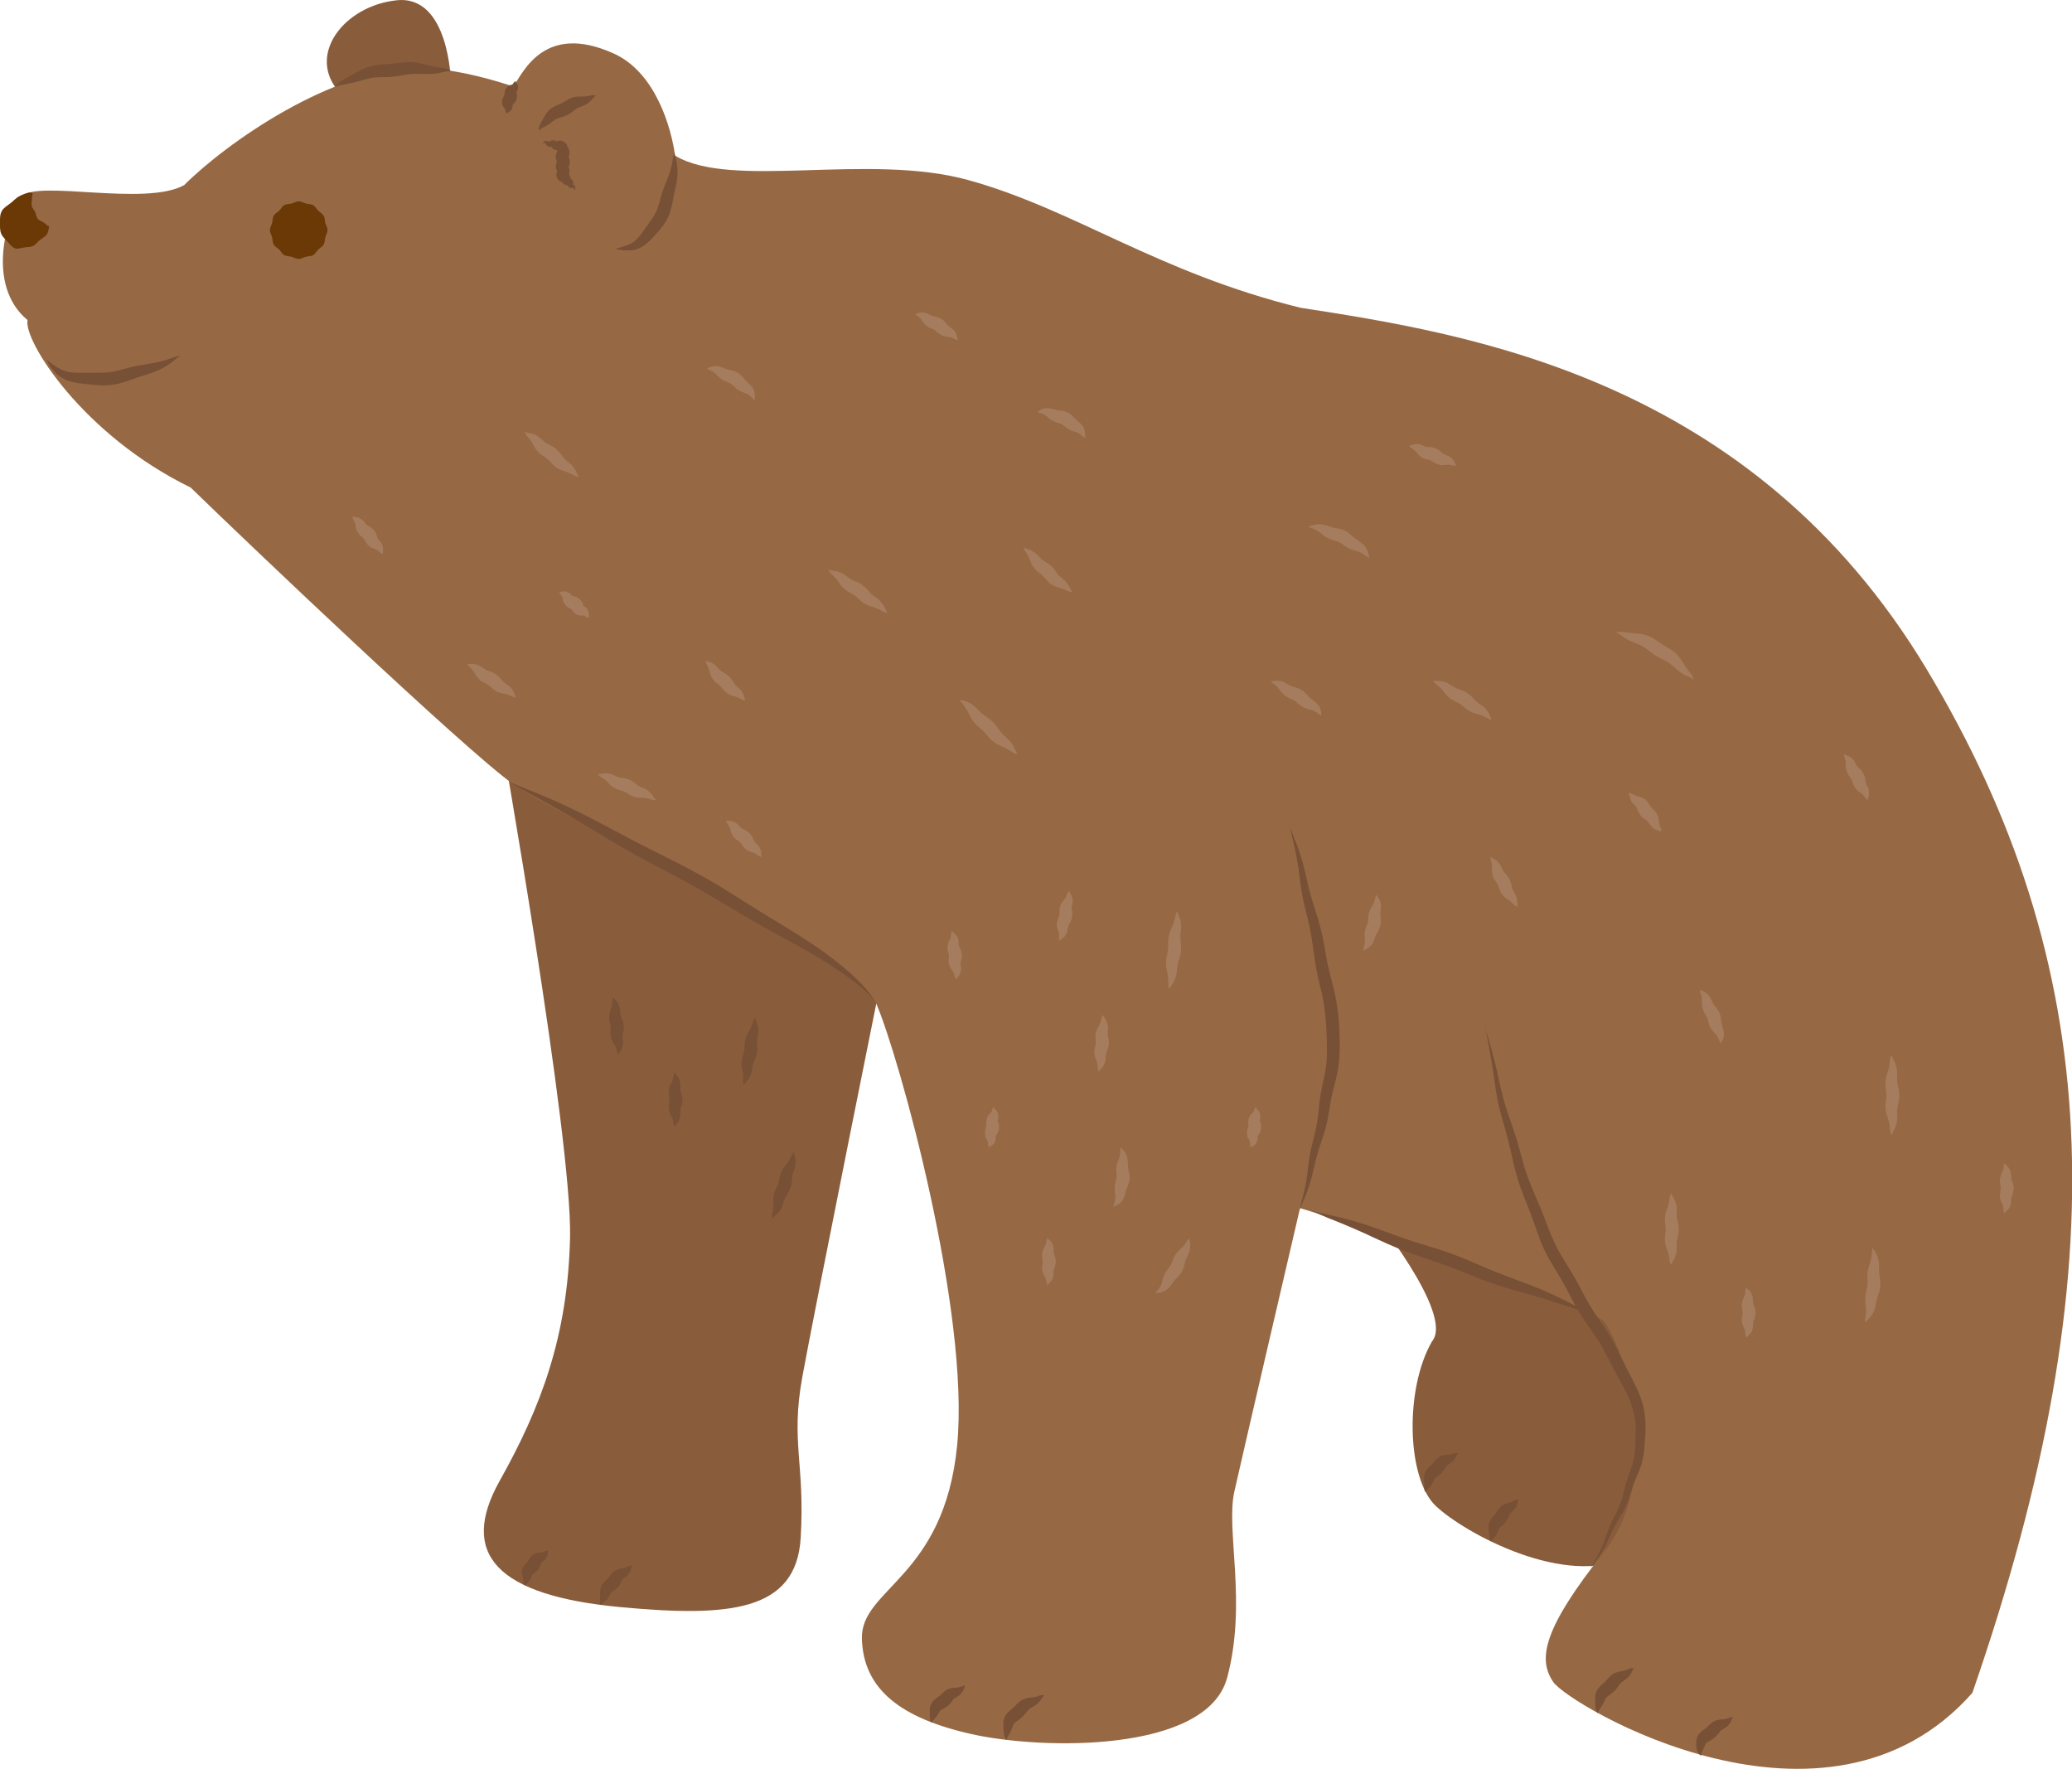 <?xml version="1.0" encoding="UTF-8"?>
<svg id="_레이어_2" data-name="레이어 2" xmlns="http://www.w3.org/2000/svg" viewBox="0 0 226.48 193.31">
  <defs>
    <style>
      .cls-1 {
        fill: #775036;
      }

      .cls-1, .cls-2, .cls-3, .cls-4, .cls-5 {
        stroke-width: 0px;
      }

      .cls-2 {
        fill: #a57d5e;
      }

      .cls-3 {
        fill: #895c3b;
      }

      .cls-4 {
        fill: #966944;
      }

      .cls-5 {
        fill: #6a3906;
      }
    </style>
  </defs>
  <g id="_スケジュール表_夏_" data-name="スケジュール表（夏）">
    <g>
      <g>
        <g>
          <path class="cls-3" d="M149.74,132.24s9.31,11.36,6.78,14.36c-3,5.21-2.76,14.99.43,17.99,3.19,3,14.24,8.99,21.02,5.52,6.78-3.47,8.2-18.14,5.05-28.08-11.2-3.31-33.29-9.78-33.29-9.78Z"/>
          <path class="cls-3" d="M54.68,79.9s7.88,44.54,7.63,55.36c-.25,10.81-3.2,18.56-7.69,26.57-4.49,8.01-.33,12.55,13.28,13.81,11.69,1.08,19.14.53,19.62-7.58.48-8.11-1.11-10.45.17-17.54,1.28-7.09,9.35-47.11,9.35-47.11l-42.36-23.5Z"/>
          <path class="cls-3" d="M49.29,8.96S49.11-.57,43.37.03c-5.74.59-9.94,5.98-6.27,10.06,3.67,4.08,12.19-1.12,12.19-1.12Z"/>
          <path class="cls-4" d="M73.79,17.01c-.41-3.02-2.12-9.13-6.75-11.18-7.51-3.37-9.82,2.01-10.93,3.62-3.56-1.17-7.02-1.95-10.03-2-9.62-.16-21.46,8.28-25.95,12.78-4.26,2.37-16.17-.63-17.75,1.26-1.58,1.89-4.02,9.62.63,13.49-.47,2.21,6,12.54,17.83,18.3,5.92,5.76,29.94,28.64,35.26,32.42,5.32,3.79,37.16,18.14,39.68,23.98,2.52,5.84,10.26,33.76,8.84,48.28-1.42,14.52-10.57,15.62-10.41,21.14.16,5.52,4.26,8.68,11.99,10.41,7.73,1.74,25.72,2.05,27.93-6.15,2.21-8.2-.16-16.09.79-20.35.95-4.26,7.18-30.98,7.18-30.98,4.61,1.36,31,10.15,33.21,12.36,2.37,3.16,6.63,16.88,0,25.24-6.63,8.36-7.26,11.68-5.52,14.2,1.74,2.52,29.82,19.27,45.8,1.17,16.21-46.77,14.2-79.87-4.97-111.82-19.17-31.95-50.17-36.71-68.48-39.55-15.7-3.87-24.75-10.77-36.33-13.96-10.89-3-25.89,1.06-32.01-2.66Z"/>
        </g>
        <path class="cls-5" d="M35.8,25.15c0-.28-.18-.52-.24-.78-.07-.26-.04-.57-.18-.8-.14-.23-.41-.36-.6-.55-.19-.19-.32-.47-.55-.6-.23-.13-.53-.11-.8-.18-.25-.07-.5-.24-.78-.24s-.52.18-.78.24c-.26.07-.57.04-.8.18-.23.13-.36.41-.55.6-.19.19-.47.32-.6.55-.13.23-.11.53-.18.8-.07.25-.24.5-.24.78,0,.28.18.52.24.78.07.26.04.57.18.8.14.23.41.36.6.55.19.19.32.47.55.6.23.13.53.11.8.18.25.07.5.24.78.24s.52-.18.78-.24c.26-.07.57-.04.8-.18.23-.14.36-.41.55-.6.19-.19.47-.32.6-.55.13-.23.11-.53.18-.8.07-.25.24-.5.24-.78Z"/>
        <path class="cls-5" d="M3.38,21.04c.38.06.07.24.11.69.02.23-.08.51-.02.78.06.24.27.44.38.68.1.23.11.52.28.73.16.19.44.26.66.41.2.13.33.33.59.41-.07.31-.08.61-.27.89-.18.26-.51.4-.76.61-.25.2-.45.5-.74.64-.3.14-.65.11-.96.16-.33.05-.67.19-.97.11-.31-.08-.52-.36-.74-.61-.26-.3-.63-.59-.81-1C-.03,25.15,0,24.7,0,24.27c0-.4-.02-.85.22-1.25.19-.32.57-.54.96-.84.3-.23.58-.57,1.01-.78.35-.17.87-.4,1.19-.35Z"/>
      </g>
      <g>
        <path class="cls-2" d="M77.26,40.24c.12.11.26.19.41.24.15.06.22.11.32.19.09.07.23.16.27.22.07.07.15.16.26.26.2.19.48.42.83.55.15.06.27.1.37.15.05.02.1.04.13.06l.05.03s.02,0,.02.01h.01s0,.01,0,.01h0s0,0,0,0h0s-.02-.01-.02,0c.08.05.05.03.1.07.03.03.07.06.11.1l.3.27c.12.1.27.22.43.31.15.08.29.14.41.18l.32.12.07.03h.02s0,0,0,0h0s-.01-.02,0,0h0s.01,0,.01,0l.04.03s.08.05.13.09c.19.15.39.4.66.57,0-.31.02-.59-.06-.92-.02-.08-.05-.16-.1-.26l-.02-.05h0s0-.02,0-.02c0,0-.01-.01,0-.01h0s0,0,0,0l-.02-.03s-.05-.08-.08-.12c-.11-.15-.23-.27-.35-.37-.11-.1-.21-.19-.29-.27-.07-.07-.12-.14-.2-.23-.07-.09-.16-.2-.27-.32-.06-.06-.12-.12-.19-.18-.06-.05-.2-.15-.23-.18l-.08-.05-.07-.04s-.09-.04-.13-.06c-.09-.04-.17-.07-.25-.09-.16-.04-.3-.08-.41-.1-.18-.02-.37-.1-.64-.2-.13-.05-.28-.12-.45-.16-.2-.06-.34-.05-.51-.06-.16,0-.37.03-.5.1-.12.06-.26.1-.41.15Z"/>
        <path class="cls-2" d="M113.39,44.99c.12.09.27.14.42.18.15.03.21.08.32.14.09.06.23.13.27.18.07.06.15.14.26.22.2.17.49.36.84.46.29.09.49.13.58.19.07.03.25.18.48.37.12.09.27.2.43.27.15.07.28.12.4.15l.3.09.06.02h.02s0,0,0,0h0s-.02-.02,0,0h0s.01,0,.01,0l.04.03s.08.04.13.07c.19.13.4.37.67.51-.01-.3,0-.56-.08-.88-.02-.08-.05-.15-.1-.25l-.02-.05h0s0-.01,0-.01c0,0-.01-.01,0-.01h0s0,0,0,0l-.02-.03s-.05-.07-.08-.11c-.11-.14-.24-.25-.35-.35-.11-.09-.21-.17-.29-.24-.06-.07-.12-.12-.19-.21-.15-.16-.34-.41-.73-.63-.38-.19-.72-.21-.94-.24-.17,0-.36-.05-.62-.13-.13-.04-.28-.08-.46-.11-.21-.03-.33,0-.5,0-.16.02-.36.08-.47.16-.11.08-.23.14-.37.21Z"/>
        <path class="cls-2" d="M111.89,59.83c.03.17.1.33.21.48.11.15.17.25.24.38.06.12.14.26.17.36.04.12.09.26.16.4.13.3.32.64.65.92.28.24.51.4.65.54.14.13.31.36.56.63.13.13.3.28.47.38.17.1.34.17.49.22.31.11.54.15.8.27.14.06.28.13.44.19.16.06.33.11.5.11-.2-.27-.3-.54-.49-.82-.05-.07-.1-.14-.16-.21l-.04-.05h0s0-.01,0-.01c0,0,0,0,0,0h0s0,0,0,0l-.02-.03-.1-.1c-.13-.12-.26-.22-.38-.32-.11-.09-.21-.18-.29-.25-.07-.08-.12-.14-.19-.24-.14-.19-.3-.48-.6-.77-.3-.28-.6-.44-.8-.57-.05-.03-.1-.07-.13-.08l-.04-.04h-.01s0,0,0,0h-.02s-.04-.05-.06-.06c-.09-.08-.18-.17-.28-.28-.1-.11-.21-.23-.35-.36-.15-.14-.28-.22-.44-.31-.15-.09-.34-.16-.48-.19-.14-.03-.28-.1-.44-.17Z"/>
        <path class="cls-2" d="M51.08,72.56c.06.14.16.27.29.38.13.11.19.18.27.28.07.09.17.21.2.28.05.09.11.2.19.32.16.24.4.53.75.71.29.16.5.25.62.34.11.06.28.25.54.47.13.1.3.22.48.29.17.07.32.11.46.14.27.06.46.07.68.16.24.09.52.27.84.29-.14-.28-.2-.53-.37-.81-.17-.3-.49-.52-.71-.67-.11-.08-.21-.15-.28-.21-.06-.06-.11-.11-.18-.19-.14-.15-.31-.4-.65-.65-.33-.22-.64-.31-.84-.38-.05-.01-.1-.04-.12-.04l-.04-.02h-.01s0,0,0,0c-.01,0,.02.01.01,0h0s0,0,0,0h-.02s-.04-.03-.06-.04c-.08-.05-.18-.11-.29-.18-.11-.07-.23-.16-.39-.25-.17-.1-.31-.14-.47-.18-.16-.04-.36-.06-.48-.04-.12.02-.27,0-.42-.01Z"/>
        <path class="cls-2" d="M77.21,72.17c-.03.14-.06.31.06.49.1.15.12.22.17.34.04.11.09.23.1.31.02.1.05.22.1.36.05.14.11.29.21.44.02.04.05.08.07.11l.02.03h.01s0,.02,0,.02h0s.01.02.01.02l.03.04c.08.09.15.15.21.21.26.21.43.33.54.44.08.06.22.29.45.53.06.06.12.12.2.18l.05.04.04.03h.02s.12.09.12.09c.16.09.31.14.43.18.25.08.44.11.63.2.22.11.48.3.79.34-.11-.28-.14-.52-.27-.8-.14-.31-.41-.55-.62-.72-.1-.09-.19-.16-.24-.22,0-.01,0,0-.03-.04l-.02-.02h0s0,0,.01,0h0s0,0,0,0h0s-.02-.03-.02-.03c-.02-.03-.04-.07-.07-.11-.11-.16-.21-.39-.51-.7-.27-.25-.55-.39-.72-.49-.04-.02-.08-.04-.09-.04l-.04-.03h0s-.01-.02.01.01h0s0,0,0,0h0s-.01-.01-.01-.01c-.02-.01-.03-.02-.05-.04-.07-.06-.14-.12-.22-.21-.08-.09-.16-.19-.28-.32-.13-.14-.25-.21-.38-.3-.07-.04-.14-.08-.22-.11-.08-.03-.16-.05-.21-.05-.09.01-.2-.09-.31-.19Z"/>
        <path class="cls-2" d="M104.87,76.6c.1.02.15.08.22.15.06.06.12.13.17.2.1.15.2.29.3.44.09.14.2.31.25.43.07.14.14.3.23.47.09.17.19.34.32.52.06.09.13.17.21.25.09.09.16.16.23.23.3.27.57.47.75.67.19.19.39.48.69.79.15.15.31.3.51.43.18.12.36.21.53.29.34.16.62.27.91.45.3.18.64.42,1.03.52-.2-.34-.32-.67-.52-1.01-.2-.35-.52-.66-.79-.9-.14-.12-.26-.23-.36-.34-.09-.1-.18-.21-.27-.33-.18-.25-.37-.57-.69-.9-.33-.33-.66-.54-.93-.72-.07-.04-.13-.09-.18-.13-.06-.04-.11-.09-.17-.14-.11-.1-.23-.22-.35-.34-.12-.13-.25-.27-.41-.41-.18-.17-.33-.25-.5-.36-.17-.1-.35-.19-.54-.25-.1-.03-.2-.06-.3-.07-.1,0-.22-.02-.31.04Z"/>
        <path class="cls-2" d="M57.35,47.23c.07.17.16.32.29.46.13.14.21.23.3.36.08.12.19.26.24.36.06.12.14.26.22.4.17.29.41.62.76.87.3.22.57.38.71.51.07.06.08.07.14.13l.14.15c.1.11.22.23.35.36.14.13.32.28.49.37.17.1.34.17.5.23.16.06.31.11.44.15l.09.03h.02s0,.01,0,.01c0,0,0,0,0,0h.01s.06.03.06.03c.07.03.13.06.21.09.14.07.29.15.45.22.16.07.33.15.51.17-.18-.29-.29-.6-.49-.9-.05-.07-.11-.15-.16-.22l-.04-.05h0s0-.01,0-.02h0s-.03-.03-.03-.03c-.04-.04-.07-.07-.1-.11-.14-.13-.28-.24-.4-.34-.12-.1-.23-.19-.32-.28-.09-.09-.15-.16-.23-.27l-.28-.37c-.06-.07-.12-.14-.18-.21-.06-.06-.17-.17-.21-.21-.35-.3-.66-.43-.9-.57l-.15-.08-.05-.03h-.01s-.01-.02,0,0h0s-.02-.02-.02-.02c-.02-.02-.05-.03-.08-.05-.1-.08-.21-.17-.33-.27-.12-.1-.25-.22-.41-.34-.17-.13-.32-.2-.49-.28-.17-.08-.37-.13-.53-.15-.15-.02-.31-.07-.48-.12Z"/>
        <path class="cls-2" d="M61.14,64.69c.02.12.07.23.16.33.09.1.15.16.16.23l.07.2s0,.05,0,.07c0,.02-.01.04,0,.09.01.05.04.12.08.2.04.08.09.15.13.21.02.03.05.06.07.09l.02.02h0s0,0,0,0c0,0-.01,0,.01.01h0s0,.01,0,.01l.02.03s.02.02.04.04l.05.04s.06.05.1.08c.07.05.16.09.22.12.06.03.09.04.1.05,0,0,0,0,0,.01h.01s.01.02.01.02h0s0,0,0,0h0s0,0,0,0c0,0-.03-.02-.01-.01h0s.05.04.05.04c0,0,0,0,.01,0,0,0,.03.03.06.09.04.06.09.14.15.2.06.06.12.12.18.16l.04.03h.01s.01.02.01.02h0s0,0,0,0h0s.02.01.02.01l.03.02.05.03c.08.04.15.08.23.1.08.03.16.04.21.04.09,0,.09-.03.16-.02.01,0,.03,0,.05,0h.01s0,0,0,0c-.02-.01,0,0,0,0h0s.04.02.04.02c.03.01.03,0,.05,0h.05c.07.01.14.06.25.13.11.07.23.11.35.11-.02-.12-.03-.22-.02-.31.02-.08.01-.21-.04-.35-.01-.03-.03-.06-.04-.1-.01-.03-.04-.07-.05-.09l-.02-.03h0s0,0-.01-.02h0s-.01-.03-.01-.03c-.02-.03-.04-.05-.06-.08-.08-.11-.25-.22-.34-.27-.04-.03-.05-.04-.05-.06,0-.01-.01-.03,0-.04,0,0,0,0,0,0l-.02-.03h-.01s0-.02,0-.02h0s0,0,0,0c.03.02,0,0,.01.01h0s0-.02,0-.02c-.01-.02-.01-.03-.01-.04,0,0,0,0,0-.03,0-.02-.03-.08-.07-.15-.04-.07-.1-.15-.15-.22-.03-.03-.06-.07-.1-.1l-.06-.05-.06-.05-.04-.03s-.06-.05-.1-.07c-.07-.04-.16-.09-.24-.12-.08-.03-.14-.05-.17-.05-.03,0-.02,0-.03,0,0,0-.01,0-.02,0h0s0,0-.02,0l-.03-.02h0s0-.03,0-.03c.03.02,0,0,.01,0h0v.02s0,0,0,0h-.03s-.05.01-.11-.05c-.03-.04-.08-.1-.14-.15-.06-.06-.12-.1-.18-.14-.11-.06-.24-.11-.37-.14-.15-.03-.27-.02-.35.01-.09.03-.19.03-.31.03Z"/>
        <path class="cls-2" d="M65.3,84.58c.1.13.23.24.37.33.15.09.27.15.37.24.1.08.21.17.3.25.1.09.14.16.24.26.1.12.28.26.43.36.08.05.16.1.23.13.09.04.17.08.26.12.09.04.2.07.28.09.09.02.15.03.19.05.08.02.18.06.28.11.12.05.2.09.27.14.04.02.09.06.17.11.07.05.16.11.25.15.09.05.18.08.26.11.08.03.16.06.25.08.17.05.4.08.55.08.14,0,.22-.01.36,0,.06,0,.13.01.2.03.06,0,.13.02.19.03.12.02.25.07.42.12.17.05.33.07.5.05-.1-.13-.2-.25-.27-.37-.07-.12-.16-.27-.29-.4-.06-.06-.13-.12-.2-.18-.06-.05-.14-.1-.21-.15-.14-.1-.35-.18-.49-.23-.14-.05-.2-.09-.3-.15l-.15-.09s-.09-.06-.13-.09l-.11-.09s-.11-.09-.18-.15c-.16-.12-.35-.22-.5-.29-.17-.07-.35-.14-.56-.18-.1-.02-.18-.03-.24-.03l-.15-.02s-.1-.02-.15-.03l-.17-.05c-.11-.04-.18-.05-.31-.12-.13-.07-.33-.17-.5-.21-.17-.05-.33-.07-.51-.08-.18-.01-.36.01-.49.05-.14.03-.29.04-.46.05Z"/>
        <path class="cls-2" d="M79.36,89.65c.03.14.08.27.17.39.09.13.16.21.19.3.04.08.09.19.11.27.03.09.02.14.05.25.03.12.12.32.22.45.04.07.09.13.14.19.06.06.11.12.18.19.07.06.15.12.22.16.07.04.1.07.12.08.04.03.08.07.13.12.07.07.09.1.12.14.02.02.04.06.08.13.04.07.1.15.16.22.06.07.12.13.18.18l.04.04.02.02h.02s.1.09.1.09c.07.05.14.1.22.14.08.04.16.07.22.09.11.03.15.02.25.06.05.02.09.04.14.06.04.02.09.04.13.06.09.04.17.11.29.2.12.09.25.15.39.18-.03-.14-.05-.27-.05-.38,0-.11,0-.26-.06-.41-.03-.08-.06-.14-.09-.21-.03-.06-.07-.13-.11-.19-.08-.13-.24-.27-.33-.35-.09-.08-.09-.11-.14-.18l-.03-.05v-.02s-.02-.01-.02,0h0s-.02-.03-.02-.03c-.02-.03-.04-.06-.05-.09l-.03-.08s-.04-.1-.08-.18c-.09-.17-.21-.32-.31-.42-.11-.12-.25-.23-.42-.33-.08-.05-.15-.08-.18-.09l-.08-.03s-.06-.03-.09-.05c-.04-.03-.07-.05-.11-.07-.06-.05-.1-.06-.17-.15-.08-.1-.21-.26-.34-.34-.13-.09-.25-.16-.4-.22-.15-.06-.3-.08-.41-.08-.11,0-.24-.03-.38-.06Z"/>
        <path class="cls-2" d="M154.01,48.7c.08.12.18.22.31.3.13.08.23.13.29.2.07.06.15.14.21.21.07.07.08.12.15.21.08.1.24.25.37.33l.1.06h.03s0,.02,0,.02c.03.01.01,0,.02,0h0s.04.03.04.03c.02.01.08.04.12.05.04.02.08.03.13.05.09.03.18.05.26.07.08.01.12.02.15.03.05.01.1.03.17.06.09.04.13.06.17.08.02.01.06.04.13.09.06.05.15.1.23.14.16.08.32.13.46.16.09.02.17.04.26.04.09,0,.18,0,.24,0,.11-.01.15-.04.25-.04.05,0,.09,0,.15,0,.05,0,.1,0,.15,0,.09,0,.2.03.35.07.15.04.29.04.43.02-.08-.12-.15-.22-.19-.33-.04-.1-.11-.24-.22-.36-.05-.06-.11-.11-.17-.16-.05-.05-.12-.09-.18-.13-.12-.09-.32-.15-.44-.19-.06-.02-.09-.04-.11-.05-.02-.02-.06-.04-.08-.05-.08-.05-.15-.09-.19-.14l-.06-.06s-.08-.08-.15-.14c-.14-.12-.32-.21-.45-.26-.15-.06-.32-.12-.51-.14-.09-.01-.16-.01-.2-.01h-.09s-.03,0-.05,0c-.02,0-.01,0-.05,0h-.04s-.01-.01-.01-.01c0,0-.02,0,0,0h0s-.02,0-.02,0h-.06c-.08-.03-.11-.02-.22-.08-.11-.06-.3-.16-.44-.19-.15-.04-.29-.05-.45-.05-.16,0-.31.05-.41.09-.11.04-.23.07-.37.09Z"/>
        <path class="cls-2" d="M130.03,135.29c-.13.11-.24.24-.33.4-.09.16-.15.25-.24.36-.08.1-.18.23-.26.3-.09.08-.19.18-.31.28-.22.22-.47.51-.62.89-.14.32-.21.58-.3.73-.08.15-.25.35-.45.63-.05.07-.1.15-.15.23l-.04.07-.02.04v.03s-.07.12-.07.12c-.08.17-.12.33-.16.48l-.1.39c-.02.1-.07.22-.14.33-.12.23-.31.46-.56.69.33.07.7,0,1.02-.17.16-.09.32-.2.46-.35.13-.14.23-.29.32-.41.09-.13.17-.24.24-.34l.06-.07.02-.02s0,0,0,0l.03-.03s.08-.08.12-.13c.18-.19.44-.42.65-.8.2-.38.26-.72.32-.96.04-.2.13-.42.26-.69.06-.14.14-.29.2-.46.07-.2.09-.35.11-.53.02-.17.01-.38-.03-.52-.03-.14-.04-.3-.06-.47Z"/>
        <path class="cls-2" d="M122.53,125.39c-.06.15-.09.31-.08.48,0,.17-.02.26-.04.39-.03.12-.05.27-.09.35-.04.1-.09.22-.14.36-.1.27-.19.63-.16,1.02.02.33.05.56.03.7,0,.13-.08.36-.15.68-.02.08-.03.17-.05.26v.07s-.01.02-.01.02v.02s0,0,0,0v.03s0,.13,0,.13c0,.17.01.33.03.46l.05.35s0,.05,0,.07v.02s0,.02,0,0h0s0,.07,0,.07c0,.04,0,.1-.01.16-.02.12-.06.25-.1.4-.04.14-.09.29-.11.46.29-.13.56-.25.81-.49.06-.06.12-.13.18-.22l.03-.04h0s0-.03.01-.04l.02-.03s.04-.09.07-.13c.08-.17.12-.34.16-.49.04-.15.07-.28.1-.39l.05-.14.06-.15c.09-.22.24-.52.28-.96.03-.43-.07-.75-.12-.98-.06-.18-.07-.39-.08-.68,0-.14,0-.3-.03-.49-.03-.21-.08-.33-.15-.5-.06-.15-.17-.33-.28-.43-.1-.1-.18-.21-.28-.34Z"/>
        <path class="cls-2" d="M114.48,135.32c-.07.11-.12.24-.12.39,0,.15-.03.2-.06.29-.03.08-.07.2-.1.23-.04.06-.09.14-.14.25-.1.21-.2.54-.14.9.04.29.08.45.07.5,0,.03-.03.22-.07.51,0,.07-.01.16-.01.24v.07s0,.02,0,.02v.03s0,0,0,0v.02s.03.13.03.13c.03.16.09.28.14.38.1.21.18.28.23.45.03.09.04.21.06.33.02.12.05.26.12.38.17-.2.35-.31.5-.56.04-.06.07-.12.1-.21l.02-.04h0s0-.01,0-.01c0-.03,0,0,0-.02h0s0-.04,0-.04c0-.04.02-.08.02-.12.02-.16.02-.29.02-.4,0-.11,0-.2.02-.26,0,0,0,0,.01-.04l.04-.02h.03s0-.02,0,.01h0s-.03,0-.03,0h-.02s0-.02,0-.02l.03-.08c.04-.14.16-.37.17-.77-.01-.39-.13-.64-.18-.77-.01-.03-.03-.07-.03-.06,0,0,0-.03,0-.04h0s.04-.01.04-.01c0,.04.04,0,.04.02h0s-.04,0-.04,0h-.02s-.02-.03-.02-.05c-.01-.06-.03-.14-.03-.25,0-.11,0-.23-.02-.39-.02-.19-.07-.29-.13-.42-.06-.13-.17-.28-.26-.33-.08-.05-.16-.14-.24-.25Z"/>
        <path class="cls-2" d="M108.64,120.95c-.09.08-.15.19-.19.32-.03.13-.06.22-.1.27-.04.06-.09.11-.13.17-.02.01-.04.03-.06.04-.02.01-.04.02-.07.05-.03.03-.08.1-.12.18-.04.07-.07.15-.1.23-.01.04-.02.07-.03.11v.03s0,0,0,0h0s0-.01,0,.02h0s0,.01,0,.01v.03s-.01.03-.02.05v.07s-.02.08-.02.13c0,.09,0,.18.02.25.01.07.02.1.01.11v.02s0,.02,0,.02v.02s-.06,0-.06,0h-.06c.24-.03,0,0,0,0h0s.05.07.05.07c0,.01.03,0,.03.02,0,.01,0,.04-.03.11-.03.06-.06.16-.07.24-.02.09-.03.17-.03.24v.05s.03.01.03.01l.03.02h0s-.03.03-.03.03v.04s-.01.06-.01.06c0,.09.01.17.04.25.02.08.05.16.08.2.05.08.07.06.11.13,0,.01.02.03.02.05h0s0,.02,0,.02c0-.02,0,0,0,0h0s0,.05,0,.05c0,.03.01.03.02.05l.02.05c.03.06.03.15.03.28,0,.13.04.25.11.36.09-.09.17-.15.25-.19.08-.03.19-.11.27-.23.02-.03.04-.06.06-.09.02-.03.04-.08.05-.09l.02-.03h0s0,0,0-.02h0s0-.03,0-.03c.01-.03.02-.06.03-.1.05-.13.05-.33.04-.44,0-.05.01-.07.02-.08,0,0,.02-.03.03-.03,0,0,0,0,0,0v-.03s.02-.02.02-.02h-.02s-.02,0-.02,0h0s.02,0,.02.02h.01s.01-.02.01-.02c.01-.02.02-.03.03-.04,0,0,.01,0,.03-.02.01-.02.05-.07.09-.15.04-.07.07-.17.1-.25.01-.04.02-.09.03-.14v-.08s.02-.07.02-.07v-.06s0-.08,0-.12c0-.08-.01-.18-.03-.26-.02-.08-.04-.15-.05-.17-.01-.03-.01-.02-.02-.03,0,0,0-.01-.01-.01h0s0,0,0-.02v-.04s0,0,0,0h0s0,0,0,.01h0s0,0,0,0h0s-.01-.04-.01-.04c0-.05-.04-.04-.02-.13.01-.05.03-.12.05-.2.01-.08.02-.15.02-.23-.01-.12-.03-.26-.09-.39-.05-.14-.14-.24-.21-.29-.07-.06-.13-.14-.2-.25Z"/>
        <path class="cls-2" d="M137.28,120.95c-.09.08-.15.19-.19.32-.03.13-.06.22-.1.27-.04.06-.09.11-.13.17-.02.01-.04.03-.06.04-.02.01-.04.02-.07.05-.03.03-.08.1-.12.18-.04.07-.07.15-.1.23-.01.04-.02.07-.03.11v.03s0,0,0,0h0s0-.01,0,.02h0s0,.01,0,.01v.03s-.02.03-.02.05v.07s-.02.08-.02.13c0,.09,0,.18.02.25.01.07.02.1.01.11v.02s0,.02,0,.02v.02s-.06,0-.06,0h-.06c.24-.03,0,0,0,0h0s.05.07.05.07c0,.01.03,0,.03.02,0,.01,0,.04-.03.11-.03.06-.06.16-.07.24-.02.09-.03.17-.03.24v.05s.03.01.03.01l.03.02h0s-.03.03-.03.03v.04s-.01.06-.01.06c0,.09.01.17.04.25.02.08.05.16.08.2.05.08.07.06.11.13,0,.01.02.03.02.05h0s0,.02,0,.02c0-.02,0,0,0,0h0s0,.05,0,.05c0,.03.02.03.02.05l.02.05c.03.06.03.15.03.28,0,.13.04.25.11.36.09-.09.17-.15.25-.19.08-.03.19-.11.27-.23.02-.03.04-.06.06-.09.02-.03.04-.08.05-.09l.02-.03h0s0,0,0-.02h0s0-.03,0-.03c.01-.03.02-.06.03-.1.05-.13.05-.33.04-.44,0-.05,0-.07.02-.08,0,0,.02-.03.03-.03,0,0,0,0,0,0v-.03s.02-.02.02-.02h-.02s-.02,0-.02,0h0s.02,0,.02.02h.01s.01-.02.01-.02c.01-.02.02-.03.03-.04,0,0,.01,0,.03-.02.01-.02.05-.07.09-.15.04-.07.07-.17.1-.25.01-.04.02-.09.03-.14v-.08s.02-.07.02-.07v-.06s0-.08,0-.12c0-.08-.01-.18-.03-.26-.02-.08-.04-.15-.05-.17-.01-.03-.01-.02-.02-.03,0,0,0-.01-.01-.01h0s0,0,0-.02v-.04s0,0,0,0h0s0,0,0,.01h0s0,0,0,0h0s-.01-.04-.01-.04c0-.05-.04-.04-.02-.13.01-.05.03-.12.05-.2.02-.08.02-.15.02-.23-.01-.12-.03-.26-.09-.39-.05-.14-.14-.24-.21-.29-.07-.06-.13-.14-.2-.25Z"/>
        <path class="cls-2" d="M120.56,110.94c-.09.12-.15.26-.18.42-.03.16-.05.28-.09.38-.04.1-.09.22-.13.31-.05.1-.09.14-.16.25-.07.12-.16.32-.19.48-.02.08-.04.17-.05.24-.01.09-.02.17-.02.27,0,.09,0,.2.02.28.01.08.02.13.02.17,0,.06,0,.14,0,.23,0,.11-.01.17-.03.24,0,.04-.02.09-.05.17-.02.08-.05.18-.06.27-.01.09-.02.18-.02.27,0,.08,0,.16.01.25,0,.09.02.18.04.27.02.09.05.18.08.24.05.12.09.16.12.27.02.05.03.1.04.17.02.05.03.11.04.16.03.1.03.22.04.39.01.16.05.31.12.44.09-.12.17-.24.26-.33.09-.08.19-.2.27-.36.04-.07.07-.15.1-.23.03-.07.05-.15.07-.22.04-.15.05-.37.04-.5,0-.13.02-.17.04-.27l.03-.14s.03-.09.04-.12l.05-.1s.05-.11.08-.2c.06-.18.09-.38.11-.53.01-.17.01-.36-.02-.55-.02-.09-.04-.17-.05-.21l-.03-.11s-.02-.08-.02-.12c0-.06-.01-.1-.01-.15,0-.1-.02-.14,0-.27.02-.14.05-.35.03-.5-.01-.17-.04-.31-.1-.47-.05-.16-.14-.3-.21-.4-.07-.1-.13-.22-.2-.36Z"/>
        <path class="cls-2" d="M104.07,101.72c-.07.12-.11.25-.12.4,0,.15,0,.25-.04.33-.02.08-.05.19-.09.26-.04.09-.07.1-.12.2-.05.11-.11.32-.12.47,0,.08-.01.16,0,.23,0,.09,0,.16.02.26.01.09.04.18.07.26.02.07.04.11.04.13,0,.04.01.08.02.15,0,.09,0,.12,0,.16,0,.02,0,.07-.02.14-.01.08-.02.18-.02.27,0,.09.01.17.02.25v.06s.01.03.01.03v.02s.04.12.04.12c.02.08.05.16.09.24.04.08.08.15.12.2.07.09.1.1.15.18.02.04.04.07.07.12.02.04.04.08.06.12.04.07.06.17.1.32.03.14.1.27.19.37.07-.12.13-.22.2-.3.07-.07.16-.19.21-.34.03-.07.05-.14.06-.22.02-.06.03-.14.03-.21.02-.14-.02-.35-.04-.47-.02-.11,0-.13,0-.2,0-.02,0-.03,0-.05v-.02s0-.01,0,0h0s0-.03,0-.03c0-.04.01-.07.02-.09l.03-.07s.03-.1.05-.19c.04-.18.04-.38.03-.51,0-.09-.02-.16-.04-.25-.02-.08-.05-.18-.08-.26-.03-.08-.07-.15-.08-.18-.02-.03-.03-.04-.04-.06-.01-.02-.02-.05-.04-.08-.01-.05-.02-.07-.03-.11-.02-.07-.04-.08-.04-.2,0-.12,0-.33-.04-.47-.04-.15-.09-.27-.17-.41-.08-.14-.19-.24-.27-.3-.09-.07-.16-.16-.25-.26Z"/>
        <path class="cls-2" d="M38.51,56.43c0,.14.05.27.13.39.08.13.14.21.16.3.03.08.05.17.08.27,0,.04,0,.07,0,.11,0,.03,0,.07,0,.12.01.12.09.33.17.46.04.07.08.14.12.19.05.07.1.13.16.2.06.07.14.13.2.17.06.05.09.07.11.09.02.02.03.03.04.05l.03.03.02.02h0s0,.02,0,.02h0s0,0,0,0c-.02-.02,0,0,0-.01h0s.05.06.05.06l.02.02s.02.03.04.05c.01.02.03.06.06.13.03.07.08.16.13.23.05.07.11.14.16.2l.04.04.02.02h.02s.09.09.09.09c.06.05.13.11.21.15.08.05.15.08.21.1.1.03.14.03.22.06.02,0,.04.02.06.03h.02s0,.01,0,.01c0-.01,0,0,0,0h0s.04.03.04.03c.05.03.08.04.12.06.08.04.15.11.26.21.11.1.23.17.36.2,0-.14-.02-.26,0-.37.02-.1.02-.25-.02-.4-.02-.07-.05-.15-.07-.22v-.04s-.02-.01-.02-.01c0,0,0,0,0-.01h0s-.01-.03-.01-.03c-.02-.03-.03-.07-.05-.1-.07-.13-.21-.28-.3-.36-.08-.08-.07-.11-.11-.17,0-.02-.01-.03-.02-.05v-.02s-.02-.01-.01,0h0s-.01-.03-.01-.03c-.02-.03-.03-.06-.03-.08l-.02-.07s-.03-.1-.06-.18c-.03-.08-.08-.17-.13-.24-.02-.04-.05-.08-.08-.12l-.05-.07-.05-.06-.04-.04s-.06-.06-.09-.09c-.06-.06-.14-.12-.21-.17-.08-.05-.14-.09-.17-.1-.03-.02-.05-.02-.07-.03-.02,0-.05-.03-.07-.04-.03-.03-.06-.05-.09-.07-.05-.05-.08-.05-.15-.14-.03-.05-.08-.12-.13-.19-.05-.07-.1-.13-.17-.18-.1-.09-.23-.17-.37-.24-.14-.07-.29-.1-.39-.1-.11,0-.22-.04-.36-.08Z"/>
        <path class="cls-2" d="M116.85,97.36c-.1.1-.17.22-.22.36-.05.15-.08.25-.13.33-.05.08-.1.18-.16.25-.06.08-.1.09-.17.18-.08.09-.19.28-.24.43-.03.07-.06.15-.07.22-.02.08-.04.16-.05.25-.01.09-.01.19,0,.27,0,.08,0,.12,0,.15,0,.04-.01.1-.02.17-.02.09-.03.13-.04.18,0,.03-.03.07-.06.14-.03.07-.07.17-.09.25-.02.09-.04.17-.05.25l-.02.06-.02.03v.15c.01.08.02.17.03.26.01.09.04.17.06.23.04.11.07.14.1.23.01.05.02.09.03.15.01.04.02.1.03.14.02.09,0,.2,0,.35,0,.15.02.29.08.42.1-.1.19-.19.28-.25.09-.06.21-.15.3-.29.05-.07.08-.13.12-.2.03-.06.06-.13.09-.2.06-.14.08-.34.09-.47.01-.12.04-.14.06-.21l.02-.05v-.02s.01-.01,0,0h0s.01-.04.01-.04c.02-.04.03-.07.05-.09l.05-.07s.06-.09.1-.17c.08-.17.14-.36.16-.49.03-.16.05-.34.03-.53,0-.09-.02-.16-.03-.2l-.02-.08s0-.06-.01-.09c0-.05,0-.08,0-.12,0-.08-.01-.11.02-.22.04-.12.09-.32.09-.47,0-.16-.01-.29-.05-.45-.04-.16-.11-.29-.17-.38-.06-.09-.11-.21-.17-.34Z"/>
        <path class="cls-2" d="M128.68,99.58c-.1.17-.17.35-.21.55-.05.2-.07.37-.12.52-.04.15-.1.32-.16.47-.06.16-.11.27-.19.43-.08.17-.16.4-.21.6-.02.1-.05.21-.06.3-.02.11-.03.21-.04.32-.02.23.01.46,0,.58,0,.13,0,.27-.02.42-.02.17-.03.29-.06.42-.02.12-.1.35-.12.57-.03.23-.04.41-.03.63,0,.2.04.45.08.63.04.17.08.29.1.46.02.16.04.34.06.5.02.16,0,.33.01.54,0,.2.04.4.1.58.1-.17.18-.33.28-.48.1-.14.21-.31.29-.5.08-.19.14-.38.19-.57.05-.19.07-.43.08-.62,0-.18.03-.29.06-.45.03-.15.06-.32.1-.44.04-.13.08-.24.16-.47.06-.22.1-.44.12-.64.02-.21.03-.43,0-.66l-.06-.49c0-.07,0-.14-.01-.22v-.24c0-.16,0-.27.03-.45.03-.18.06-.42.05-.62,0-.21-.03-.39-.07-.6-.04-.21-.12-.39-.19-.55-.07-.16-.12-.34-.18-.53Z"/>
        <path class="cls-2" d="M182.64,130.43c-.08.16-.13.34-.15.52-.02.19-.03.35-.06.49-.03.14-.07.3-.11.43-.04.15-.09.24-.15.39-.06.16-.12.39-.15.58-.01.09-.03.2-.03.28,0,.1,0,.2,0,.31,0,.1.02.22.03.31.02.1.03.17.03.22.01.11.02.23.02.36,0,.15,0,.26-.02.37,0,.1-.06.32-.07.54,0,.22,0,.39.03.59.02.19.08.42.15.58.06.15.1.24.15.39.02.07.04.14.06.22.02.07.04.14.05.22.03.14.04.29.07.49.02.19.08.36.16.52.08-.16.15-.32.23-.46.08-.13.18-.29.24-.48.03-.09.06-.18.08-.27.02-.09.04-.18.05-.27.03-.18.03-.41.01-.59,0-.16,0-.26.01-.4.02-.13.03-.28.06-.39l.04-.17c.02-.06.04-.15.07-.26.04-.21.06-.43.06-.61,0-.2-.01-.4-.06-.62l-.11-.43c-.01-.06-.02-.12-.03-.19l-.02-.21c-.01-.14-.02-.23-.01-.4.01-.17.02-.4-.01-.59-.03-.19-.07-.36-.13-.55-.06-.19-.16-.35-.24-.48-.08-.14-.15-.29-.23-.46Z"/>
        <path class="cls-2" d="M204.69,136.38c-.06.18-.09.37-.09.57,0,.19-.02.32-.05.48-.03.15-.06.34-.1.46l-.15.46c-.11.34-.2.74-.19,1.17,0,.19.02.36.02.52,0,.15,0,.3,0,.39-.01.11-.01.12-.03.19-.01.07-.03.14-.05.21-.03.15-.08.32-.11.51-.03.19-.07.41-.06.62,0,.2.02.39.04.56.04.34.08.61.05.91-.03.32-.12.7-.08,1.08.26-.28.51-.51.73-.83.24-.34.35-.77.41-1.12.03-.18.06-.34.09-.48.03-.13.07-.26.12-.4l.16-.49c.03-.09.05-.19.07-.29.02-.09.05-.25.05-.32.04-.48-.03-.86-.08-1.17-.05-.26-.05-.55-.05-.9,0-.17,0-.36-.02-.57-.02-.23-.07-.39-.13-.58-.06-.18-.15-.39-.26-.53-.1-.14-.19-.29-.29-.45Z"/>
        <path class="cls-2" d="M219.09,127.12c-.06.12-.09.27-.09.42,0,.15-.02.21-.05.31-.03.09-.05.22-.09.26-.04.07-.08.16-.13.28-.09.23-.18.56-.11.93.04.29.08.46.08.54,0,.05-.04.26-.08.55-.01.15-.03.34,0,.51.03.17.08.29.12.4.09.21.17.32.21.5.04.21.02.5.13.76.19-.2.37-.33.54-.57.04-.06.08-.12.11-.22l.02-.04h0s0-.01,0-.01c0,.01,0-.02,0-.01h0s0,0,0,0v-.03s.03-.08.04-.12c.03-.16.04-.31.04-.43,0-.12.01-.23.03-.29l.06-.18c.05-.16.17-.39.18-.82,0-.39-.13-.66-.18-.82-.05-.09-.09-.23-.1-.46,0-.11-.01-.25-.04-.41-.03-.2-.09-.29-.15-.43-.06-.13-.18-.29-.28-.35-.09-.06-.18-.15-.27-.25Z"/>
        <path class="cls-2" d="M190.88,140.71c-.06.12-.09.27-.09.42,0,.15-.02.21-.05.31-.03.09-.05.22-.09.26-.04.07-.08.16-.13.28-.09.23-.18.56-.11.93.04.29.08.46.08.54,0,.04-.04.26-.08.55-.01.15-.03.34,0,.52.03.17.08.29.12.4.09.21.17.32.21.5.04.2.02.5.13.76.19-.2.37-.33.54-.57.04-.06.08-.12.11-.22l.02-.04h0s0-.01,0-.01c0,.01,0-.02,0-.01h0s0,0,0,0v-.03s.03-.08.04-.12c.03-.16.04-.31.04-.43,0-.12.01-.22.03-.29l.06-.18c.05-.16.17-.39.18-.82,0-.39-.13-.67-.18-.83-.05-.09-.09-.23-.1-.46,0-.11-.01-.25-.04-.41-.03-.2-.09-.29-.15-.43-.06-.13-.18-.29-.28-.35-.09-.06-.18-.15-.27-.25Z"/>
        <path class="cls-2" d="M100.04,34.29c.07.12.18.22.31.29.13.07.17.13.24.2.06.07.16.16.17.22.04.07.09.16.17.26.15.2.39.45.73.58.27.12.44.17.5.22.04.02.2.17.43.36.12.09.27.2.44.26.16.06.29.09.4.11.23.03.36.03.54.09.19.07.44.25.72.28-.08-.27-.09-.49-.21-.76-.03-.07-.06-.13-.13-.21l-.03-.04h0s0-.01,0-.01c0,0-.01-.01-.01,0h0s0,0,0,0l-.02-.02s-.06-.06-.09-.09c-.12-.11-.24-.19-.34-.26-.1-.07-.18-.13-.23-.18l-.12-.15c-.11-.13-.25-.35-.6-.58-.34-.2-.63-.24-.8-.28-.1,0-.24-.05-.44-.15-.1-.05-.22-.12-.37-.18-.18-.08-.3-.08-.45-.1-.14-.01-.34,0-.44.06-.1.05-.22.07-.36.1Z"/>
        <path class="cls-2" d="M206.75,115.28c-.08.18-.13.38-.16.58-.03.21-.03.38-.06.55-.03.16-.07.34-.11.5-.04.17-.09.29-.15.46-.06.18-.12.42-.14.63-.01.1-.03.21-.03.31,0,.11,0,.21,0,.33,0,.23.06.46.07.59.02.13.02.28.02.44,0,.17,0,.31-.02.44-.01.13-.06.36-.07.59,0,.23,0,.42.03.64.02.21.08.45.15.63.06.17.11.29.15.46.04.16.08.34.11.5.03.16.04.34.06.54.03.2.08.4.16.58.08-.18.15-.36.23-.52.08-.15.18-.34.24-.54.06-.2.1-.4.13-.6.03-.2.03-.44.01-.63,0-.18,0-.3,0-.46.02-.15.03-.33.06-.46.02-.14.06-.26.11-.5.04-.23.05-.46.06-.65,0-.21-.01-.43-.06-.66-.02-.11-.05-.21-.07-.29l-.05-.21c-.01-.07-.02-.15-.03-.22l-.02-.24c-.01-.16-.02-.28-.01-.46.01-.19.02-.43-.01-.63-.03-.21-.07-.4-.13-.6-.06-.2-.16-.39-.24-.54-.08-.16-.15-.33-.23-.52Z"/>
        <path class="cls-2" d="M185.84,108.14c-.01.15,0,.31.07.47.06.16.08.24.09.36.02.11.04.26.03.34,0,.1,0,.22,0,.37,0,.28.07.64.26.98.16.29.29.48.33.6.05.11.09.34.18.65.02.08.05.16.09.25l.03.07.02.04v.02s.08.11.08.11c.09.15.19.27.28.37.19.22.31.3.43.51.06.1.11.22.17.35.06.13.1.27.18.4.16-.26.3-.52.34-.85,0-.04,0-.08.01-.12v-.13s0-.05,0-.05v-.08s-.02-.09-.03-.14c-.04-.17-.09-.32-.13-.45-.04-.13-.08-.24-.1-.33,0-.02,0-.03-.01-.07v-.03s0,0,0,0v-.03s-.02-.14-.02-.14c-.03-.21-.04-.52-.19-.91-.17-.38-.38-.6-.51-.77-.03-.04-.07-.08-.08-.09l-.03-.04h0s0-.01,0-.01c0,0,0-.02,0,.01h0s0,0,0,0h0s-.02-.05-.04-.07c-.05-.08-.1-.18-.15-.3-.06-.12-.12-.26-.21-.41-.1-.17-.2-.27-.31-.39-.11-.11-.28-.23-.4-.27-.12-.05-.23-.12-.36-.21Z"/>
        <path class="cls-2" d="M181.59,90.87c.01-.14,0-.28-.08-.42-.08-.14-.09-.21-.12-.32-.02-.09-.05-.22-.05-.28,0-.08-.01-.19-.03-.32-.04-.25-.15-.6-.42-.88-.21-.23-.37-.36-.42-.43-.05-.06-.15-.26-.33-.52-.05-.07-.1-.13-.17-.2l-.05-.05h-.01s-.02-.03-.02-.03h0s-.02-.02-.02-.02l-.11-.08c-.15-.1-.28-.16-.41-.21-.25-.09-.39-.09-.59-.19-.1-.05-.22-.11-.35-.16-.13-.05-.27-.1-.41-.09.12.25.13.47.24.73.03.06.06.13.1.2l.02.04h0s0,.01,0,.01c0,0,0,0,0,0h0s0,0,0,0l.02.02.08.09c.1.12.2.21.28.29.08.08.14.15.17.2,0,0,0,0,.02.04v.02s0,0,0,0c0,0-.03.01-.03-.01h0s.02,0,.02,0h0s0,.02,0,.02l.03.08c.06.14.13.38.37.7.24.29.48.43.6.52.03.02.07.05.07.04l.03.03h0s0,0,0,0c0,0,.01.02-.01-.01h0s0,0,0,0h0s.02.03.04.04c.05.05.11.12.17.21.06.09.13.2.24.33.11.15.22.22.34.31.12.08.29.16.39.17.1.01.22.07.34.13Z"/>
        <path class="cls-2" d="M185.14,74.3c-.06-.22-.15-.43-.29-.63-.15-.2-.28-.34-.4-.51-.12-.16-.24-.34-.34-.5-.1-.17-.22-.35-.34-.54-.13-.19-.27-.38-.44-.56-.04-.05-.09-.09-.13-.13l-.03-.03-.04-.04-.06-.05c-.12-.09-.21-.16-.31-.24-.4-.27-.78-.46-1.08-.66-.3-.19-.64-.46-1.07-.7-.21-.12-.45-.23-.7-.3-.24-.07-.48-.11-.7-.14-.45-.05-.83-.07-1.24-.13-.42-.06-.9-.13-1.34-.04.4.21.73.46,1.1.69.38.25.83.41,1.21.56.19.07.37.15.52.23.15.08.29.16.43.27.29.21.6.49,1.02.76.41.26.81.43,1.14.6.08.04.16.09.22.12l.11.07s.07.05.11.08c.14.11.29.23.44.36.15.13.31.28.49.43.19.16.37.28.57.4.2.12.42.22.6.28.18.08.36.21.55.33Z"/>
        <path class="cls-2" d="M150.46,97.77c-.08.13-.13.28-.15.44-.02.16-.05.23-.1.35-.04.1-.09.25-.14.31-.05.08-.12.19-.19.31-.14.24-.28.57-.3.95-.02.32-.02.53-.06.66-.01.1-.12.32-.23.62-.05.15-.11.34-.12.52-.02.17-.01.32,0,.45l.03.34-.05.07-.05.02h0s.06-.01.06,0h.03s.01.02.01.02v.05s0,.1-.01.16c-.04.24-.16.54-.15.85.26-.16.5-.27.74-.49.06-.06.12-.11.18-.2l.03-.04h0s0-.01,0-.01c0,0,0-.01,0-.01h0s0,0,0,0l.02-.03s.04-.08.07-.12c.08-.16.13-.31.18-.45.04-.14.08-.25.12-.34.04-.08.07-.14.13-.24.1-.19.28-.44.38-.86.08-.4.03-.73.01-.95-.03-.16-.02-.35.01-.62.01-.13.04-.28.04-.46,0-.21-.03-.33-.07-.49-.04-.15-.12-.34-.21-.44-.08-.1-.15-.22-.23-.35Z"/>
        <path class="cls-2" d="M143.02,57.53c.14.11.31.19.48.24.17.06.27.11.41.19.12.07.28.16.36.23l.35.27c.26.2.59.41.98.53.17.06.32.1.45.14.07.02.13.04.18.06l.08.03.06.03c.09.05.09.04.15.08.05.03.1.07.16.11.12.08.25.18.4.27.15.1.33.21.51.28.18.07.34.12.49.17.15.04.28.08.4.12l.09.03h.02s0,.01,0,.01h0s-.01-.01,0,0h0s.01,0,.01,0l.06.03s.11.05.18.09c.25.15.53.39.86.53-.1-.34-.16-.66-.33-.99-.05-.08-.09-.16-.16-.25l-.04-.05h0s0-.02,0-.02c0,0,0,0,0,0h0s0,0,0,0l-.03-.03s-.07-.07-.11-.11c-.15-.14-.3-.25-.44-.35-.14-.1-.27-.18-.38-.26-.1-.08-.19-.15-.3-.25-.11-.1-.23-.2-.37-.32-.07-.06-.15-.11-.23-.17-.07-.05-.22-.13-.27-.16-.44-.21-.79-.25-1.08-.3-.24-.03-.49-.11-.8-.22-.15-.05-.32-.11-.52-.15-.22-.05-.37-.04-.56-.05-.18,0-.4.03-.55.1-.15.06-.31.1-.48.15Z"/>
        <path class="cls-2" d="M138.9,74.4c.09.14.2.26.34.35.15.1.22.16.31.26.09.09.2.19.25.27.07.09.14.2.24.31.18.23.45.5.81.67.3.15.54.24.67.33.13.07.31.25.57.46.07.05.14.1.22.16.04.03.08.05.13.08l.12.06c.17.08.32.13.46.17.14.04.26.07.37.09.09.02.21.07.32.12.23.11.45.28.7.49.04-.32-.03-.65-.19-.96-.08-.15-.18-.3-.33-.43-.13-.13-.27-.22-.38-.31-.12-.09-.22-.16-.3-.23l-.02-.02-.04-.03-.05-.05s-.07-.07-.11-.12c-.16-.17-.36-.43-.72-.66-.36-.22-.68-.29-.9-.36-.05-.02-.11-.03-.13-.04l-.05-.02s-.02,0-.03,0c-.02,0-.05-.02-.07-.03-.1-.05-.21-.1-.33-.18-.12-.07-.26-.15-.43-.23-.18-.09-.33-.11-.5-.14-.17-.03-.37-.03-.5,0-.13.03-.28.03-.44.03Z"/>
        <path class="cls-2" d="M156.64,74.4c.1.15.22.29.37.4.16.11.25.19.36.3.1.1.23.22.3.32.08.11.17.23.28.36.21.26.5.55.87.75.33.18.6.29.78.41.18.11.39.31.68.54.08.06.15.11.24.17.04.03.09.06.14.08l.13.06c.18.09.35.15.51.19.16.05.31.09.44.12l.09.03s.03.01.04.01l.06.03c.08.04.13.05.21.09.28.13.56.27.84.48,0-.18-.05-.36-.12-.53-.07-.17-.16-.33-.26-.48-.05-.07-.12-.16-.17-.22l-.04-.05-.06-.06s-.08-.07-.11-.1c-.15-.13-.29-.23-.43-.32-.13-.09-.25-.18-.35-.26l-.08-.07-.06-.06s-.09-.09-.13-.14c-.19-.2-.43-.47-.8-.72-.37-.23-.71-.34-.97-.43-.22-.07-.44-.2-.71-.37-.14-.08-.28-.18-.46-.27-.19-.1-.35-.14-.53-.19-.18-.05-.39-.07-.55-.05-.15,0-.32-.01-.5-.03Z"/>
        <path class="cls-2" d="M162.93,93.62c-.02.15-.01.31.04.46.06.16.07.25.09.37.01.11.04.25.02.33,0,.1,0,.22,0,.36,0,.28.07.65.28.98.08.14.17.25.23.35.06.09.12.18.13.21.04.08.03.06.05.12l.05.15c.04.11.08.24.15.4.06.15.17.34.29.48.12.14.24.24.35.33.24.18.38.24.57.42.1.09.19.18.31.28.11.09.24.2.4.23-.04-.14-.04-.27-.05-.41,0-.14-.02-.28-.04-.42-.01-.07-.03-.15-.05-.22,0-.06-.06-.16-.09-.23-.07-.15-.15-.27-.21-.38-.06-.11-.11-.2-.14-.28-.03-.08-.04-.13-.06-.23l-.08-.35c-.02-.07-.04-.15-.07-.23-.02-.07-.08-.21-.1-.24-.11-.2-.2-.33-.29-.45-.1-.11-.18-.21-.24-.28-.03-.03-.07-.08-.08-.08,0,0-.02-.03-.03-.04h0s0-.01,0-.01h0s0,.02,0,.01h0s0-.01,0-.01c-.01-.01-.02-.03-.04-.05-.05-.07-.1-.17-.15-.28-.05-.11-.11-.25-.2-.4-.09-.17-.19-.27-.3-.38-.11-.11-.27-.22-.38-.26-.11-.05-.22-.13-.35-.22Z"/>
        <path class="cls-2" d="M201.58,82.42c-.01.14,0,.28.05.43.05.15.1.24.1.34.02.1.02.19.03.3,0,.04,0,.08,0,.12,0,.04-.01.07-.01.13,0,.13.03.34.08.49.02.08.05.16.08.22.04.08.07.15.12.23.05.08.11.16.16.22.05.06.08.09.1.12.02.02.03.04.04.07.01.02.04.07.05.08l.04.07v.03s.04.05.04.07c.01.03.02.07.04.15.02.08.05.17.09.26.04.08.08.16.12.23l.03.05.02.03v.02s.09.1.09.1c.05.07.11.13.17.2.07.06.14.12.19.15.1.06.14.07.22.13.02.01.04.03.06.05h.01s0,.02,0,.02c0-.01,0,0,0,0h0s.03.04.03.04c.04.04.07.06.11.1.07.06.13.15.22.28.09.12.2.22.32.28.01-.14.03-.27.06-.38.04-.1.07-.25.06-.41,0-.07-.02-.16-.03-.23v-.05s0-.01,0-.01c0,0,0,0,0-.01h0s0-.03,0-.03c0-.04-.02-.07-.03-.11-.04-.14-.15-.32-.22-.43-.06-.1-.06-.13-.08-.21v-.06s-.02-.02-.02-.02c0,0,0-.01,0,0h0s0-.04,0-.04c-.01-.04-.02-.07-.02-.1v-.09s-.02-.11-.04-.2c-.02-.09-.05-.18-.08-.27-.02-.04-.04-.09-.06-.13l-.04-.09c-.05-.09-.08-.15-.13-.23-.05-.07-.11-.15-.17-.22-.06-.07-.12-.12-.15-.14l-.07-.06s-.05-.04-.07-.07c-.03-.04-.06-.07-.08-.1-.05-.07-.08-.08-.13-.19-.02-.06-.06-.14-.09-.21-.04-.08-.08-.15-.13-.22-.09-.11-.19-.22-.32-.32-.13-.1-.27-.16-.37-.19-.11-.04-.22-.1-.34-.17Z"/>
        <path class="cls-2" d="M90.53,62.27c.09.16.2.31.34.44.14.13.27.23.36.35.1.11.21.24.3.35.1.12.15.22.24.36.09.15.25.33.39.47.07.07.15.14.22.19.08.06.16.12.25.18.09.06.19.12.28.16.09.05.15.08.21.11.1.06.21.13.32.21.13.09.22.16.3.24.08.07.23.24.4.38.17.13.32.23.5.33.17.1.39.18.56.23.16.04.27.06.41.12.14.05.29.12.43.18.14.06.27.15.44.24.17.09.34.15.52.19-.09-.16-.18-.31-.24-.46-.06-.15-.14-.32-.26-.49-.12-.16-.24-.3-.37-.44-.13-.13-.32-.27-.47-.36-.14-.09-.22-.16-.32-.25-.1-.09-.22-.2-.3-.29-.04-.05-.08-.09-.12-.14-.04-.05-.1-.13-.17-.21-.15-.16-.32-.3-.47-.41-.16-.12-.34-.23-.54-.32l-.43-.17c-.06-.02-.12-.06-.18-.09l-.19-.11c-.12-.08-.21-.13-.34-.23-.13-.11-.32-.25-.49-.34-.17-.09-.34-.16-.53-.22-.19-.06-.38-.08-.54-.1-.16-.02-.33-.05-.51-.09Z"/>
      </g>
      <g>
        <path class="cls-1" d="M65.13,10.43c-.17-.03-.35-.04-.53,0-.19.05-.31.07-.45.09-.14.02-.3.03-.42.03-.13,0-.28,0-.45,0-.33.01-.74.08-1.12.29-.33.17-.58.36-.75.44-.21.11-.48.19-.84.37-.09.05-.18.1-.27.16l-.07.05h-.02s-.02.03-.02.03h0s-.02.02-.02.02l-.12.1c-.15.14-.27.29-.37.44-.1.15-.18.29-.25.42-.06.12-.15.26-.23.4-.08.15-.17.3-.23.47-.06.17-.1.37-.05.54.22-.27.49-.36.77-.52.14-.08.28-.16.43-.27l.38-.29c.11-.09.22-.15.31-.2.1-.05.17-.08.29-.11.22-.07.56-.15.91-.32.39-.2.63-.42.83-.57l.13-.09.05-.03h.01s0,0,0,0c.01,0-.02,0-.01,0h0s0,0,0,0h.02s.05-.04.07-.05c.1-.05.23-.11.37-.16.14-.06.3-.11.47-.2.19-.09.32-.18.46-.3.14-.11.28-.26.36-.38.08-.12.21-.22.34-.34Z"/>
        <path class="cls-1" d="M56.39,8.88c-.1.02-.21.09-.27.21-.06.12-.11.13-.16.15-.05.02-.12.08-.14.04-.04,0-.1.02-.18.07-.16.09-.42.33-.47.73-.02.14-.03.22-.04.28,0,.05-.02.07,0,.04h0s.02-.05,0-.03h0s0,0,0,0h0s0,.02,0,.02c0,.02,0,0,0,0,.01-.03,0-.01,0-.01,0,0-.01.03-.02.05-.03.06-.08.14-.14.27-.03.07-.06.14-.08.23v.07s-.02.06-.02.06v.02s0,.09,0,.14c.01.17.06.28.1.36.08.17.15.15.21.26.03.07.04.16.06.27.02.1.06.22.14.3.16-.15.31-.17.46-.34.04-.04.07-.08.11-.17l.02-.03h0s0,0,0,0c0,0,0-.03,0-.02h0s0,0,0,0v-.03s.03-.07.04-.1c.03-.13.04-.24.05-.32.01-.08.03-.12.05-.11,0,.01,0,.06.01.02h0s0-.02,0-.02h0s0-.03,0,.03h0s0,0,0,0h0s0,.03.02.03c.02,0,.06-.05.12-.13.03-.04.06-.09.1-.15.02-.04.03-.06.06-.12l.03-.06h0s.01-.06.01-.06c.05-.18.06-.32.05-.43,0-.1-.01-.17-.02-.19,0,0,0-.02-.03.04v-.03s0,0,0,0h0c-.02.05,0,.01-.01.03h0s0,0,0,0h0s-.01,0-.02,0c-.01-.01-.01-.06.01-.12.02-.07.07-.15.13-.29.07-.16.05-.26.05-.39,0-.13-.06-.28-.12-.32-.06-.04-.09-.12-.12-.23Z"/>
        <path class="cls-1" d="M59.28,15.6s.09.05.14.04c.06,0,.11-.02.13,0,.03,0,.05.02.07.03,0,0,.03.02.03.03.02,0,0,0,0,.01,0,0,0,0,0,.02.02.05.06.13.17.22.03.02.06.05.1.07,0,0,.02,0,.03.01h.02s0,0,0,0h0s.01,0,.02,0c.02,0,0,0,.05.01.13.01.18,0,.24,0,.05,0,.09,0,.12,0,.02,0,.02.02-.03.03-.11-.01-.09,0-.03.08.03.04.08.09.17.16.05.03.11.06.2.08-.02,0,.14.03.16.03.2,0,.31-.02.31,0,0,0-.02,0-.06,0-.03,0-.15-.03-.09,0,.02,0,0,0,0,0,0,0-.02,0-.02,0,0,0-.02,0-.03-.01-.03-.01-.07-.05-.1-.1-.02-.03-.03-.06-.04-.1v-.04s0-.02,0-.02h0v-.02s0,.13,0,.07c0,.01,0-.01,0,.06,0,.05.03.12.03.11.04.11.04.12.05.15,0,.03,0,.04,0,.06,0,.02,0,.03,0,.04,0,0,0,0,0,.01,0,0,0,0,0,0h0s0,0,0,0h0s0-.04,0-.03c0,0,0,.03,0,.02,0-.02,0-.06,0-.06,0-.01,0-.02,0-.02,0,0-.02.03-.04.07-.04.08-.11.22-.13.45v.04s0,.02,0,.02h0v.06s0,.03,0,.03c0,.04,0,.08.02.12l.02.08c.02.09.05.16.07.21.04.09.05.14.04.09,0-.01,0-.03,0-.06,0-.07,0-.02,0-.03h0s0,0,0,0h0s0,.02,0,.02c0-.01,0-.04,0-.05,0-.03,0-.03,0,0-.01.04-.06.12-.11.31-.01.05-.02.1-.03.16,0,.03,0,.07,0,.1v.04s0,0,0,0h0s0,.02,0,.02c.01.14.04.23.06.3.05.14.1.23.11.24,0,0,0-.01,0-.09h0s0-.07,0-.04h0s0,.01,0,.01v.02s0,.03,0,.02c0-.02.01-.06.01-.06.02-.04.08-.11-.03.08-.01.02-.03.06-.04.1-.01.03-.03.08-.04.13-.02.1-.02.21,0,.3,0,.05.02.08.03.12.01.04.03.07.04.09l.02.04v.02s.04.05.04.05h0s0,.02,0,.02h0s.03.04.03.04c.16.22.4.27.5.28.11,0,.11,0,.07-.01-.05-.02-.13-.07-.16-.12.04.04-.03-.05-.03-.07-.01-.03-.02-.07-.02-.08,0-.04,0,.03.05.16.02.06.05.13.09.19.04.06.07.09.13.14,0,0,.1.08.15.1.06.03.13.05.18.05.11.01.13,0,.1-.01-.01,0-.04-.02-.05-.04-.02-.02,0-.02-.02-.04.03.03,0-.02,0-.03,0-.02,0-.04,0-.04.01-.02.02.04.05.14.02.05.04.1.07.14.03.04.06.06.1.1.01,0,0,0,.04.02.02.02.05.03.07.04.04.02.09.03.13.03.08,0,.12-.01.13-.02,0-.01.02-.02.04-.02,0,0,.02.01.03.01,0,0,0,0,.01,0,.01,0,.02,0,.03.02.02.02.04.07.07.12.03.05.07.08.11.1-.02-.04-.01-.09,0-.12,0-.04.03-.07.04-.13,0-.03,0-.07-.01-.1,0-.02-.01-.04-.02-.05,0-.02,0-.02-.01-.03-.04-.07-.09-.12-.17-.16-.07-.03-.12-.05-.12-.06,0,0,0-.01.02-.01,0,0,.01,0,.02,0,.01,0,0-.01,0-.02.03-.03.08.12.08-.09,0-.05-.01-.11-.04-.16-.01-.05-.08-.14-.07-.14-.04-.05-.07-.08-.12-.12-.05-.04-.11-.07-.16-.09-.11-.04-.18-.05-.15-.06.01,0,.04,0,.06.01.01,0,.09.06.05.02.02.02.03.02.05.04.02.02.03.05.04.07.02.05.02.04.02-.09,0-.06-.02-.13-.05-.2-.01-.05-.11-.19-.1-.17-.09-.12-.24-.22-.37-.25-.12-.04-.2-.04-.18-.05.02,0,.17.02.28.17l.02.02h0s0-.02,0-.02h0s.03.04.02.03h0s0,0,0,0h0s0,.02.02.04c0,.02,0,.03.02.06.01.05.01.12,0,.17,0,.03-.02.06-.02.07l-.02.04c-.03.05.15-.15.21-.36.02-.05.03-.12.04-.19v-.04s0-.02,0-.02h0s0-.01,0-.01v-.05c0-.16-.03-.26-.05-.33-.04-.15-.07-.21-.07-.23,0,0,0,0,.01.05v-.02s0,0,0,0h0s0,.03,0,.03c0,.01,0,.03,0,.04,0,.02,0,.03,0,.04,0,.02.02-.05.07-.17.02-.06.05-.14.07-.25,0-.04.01-.08.01-.11v-.07c0-.07,0-.13-.01-.18-.04-.21-.1-.32-.13-.38-.01-.03-.02-.04-.01-.03,0,0,0,0,0,.02,0,.02,0,.04,0,.06v-.03s0,.04,0,.04h0s0,.02,0,.02c-.01.06-.02.04,0-.03.01-.04.03-.09.06-.16.01-.04.02-.08.03-.14,0-.03.01-.08.02-.12,0-.03,0-.03,0-.04v-.04s0,0,0,0h0s0-.02,0-.02v-.03s0-.06,0-.06c0-.04-.01-.08-.02-.11-.02-.07-.04-.14-.06-.21-.02-.06-.05-.12-.08-.18-.02-.05-.06-.11-.05-.08,0-.01.02.05.02.08,0,.06,0,.03,0,.03,0-.06,0,.09,0,.07h0s0-.03,0-.03v-.04s-.01-.05-.02-.07c-.02-.08-.05-.16-.08-.22-.07-.13-.17-.23-.26-.29-.05-.03-.1-.06-.14-.08-.02-.01-.05-.02-.08-.03-.03-.01-.06-.02-.06-.02.02,0-.14-.04-.21-.04-.08,0-.14,0-.18.02-.16.04-.21.07-.18.08-.01,0,.1.02.04.01.05.01.07.03.08.04.02.02,0,.02-.03,0-.03-.02-.08-.05-.15-.09-.03-.02-.08-.04-.13-.06-.03-.01-.09-.03-.1-.03h-.02s0,0,0,0c0,0-.05-.01-.03,0h0s-.02,0-.02,0c-.13,0-.22.02-.28.05-.06.03-.1.05-.13.07-.02.02-.05.03,0,.04.02,0,0,0-.01,0,0,0-.02,0,.02,0h0s0,0,0,0h0s0,0,0,0c0,0,0,.01-.01.01-.04,0-.12-.03-.24-.08h-.05s-.06-.03-.06-.03c-.04,0-.06,0-.09,0-.06,0-.12.03-.17.07-.05.04-.07.08-.09.1-.02.03-.06.05-.11.06Z"/>
        <path class="cls-1" d="M73.7,16.67c-.09.28-.14.57-.18.87-.04.29-.09.54-.17.81-.07.26-.15.55-.24.79-.09.25-.19.5-.3.76-.21.52-.43,1.08-.58,1.66-.15.56-.28,1.07-.47,1.5-.19.43-.48.86-.81,1.31-.16.22-.34.46-.49.69-.16.23-.32.45-.48.65-.16.2-.33.39-.51.55-.05.04-.09.08-.14.12l-.04.03h0s0,0,0,0c0,0,.02,0,0,0h0s-.02.02-.02.02l-.09.06c-.09.06-.21.13-.32.18-.47.23-1.03.36-1.6.52.29.08.57.13.87.16.3.03.6.03.92,0,.16-.02.31-.05.48-.11l.1-.03h.03s0-.01,0-.01h.02s.01-.01.01-.01l.06-.02c.08-.03.15-.07.23-.1.3-.15.56-.34.8-.55.24-.21.45-.42.65-.64.2-.21.38-.42.58-.64.38-.44.77-.95,1.05-1.56.27-.62.38-1.23.49-1.78.09-.54.22-1.06.34-1.64.06-.29.11-.58.14-.89.03-.32.02-.6.02-.91-.01-.3-.05-.62-.13-.9-.07-.28-.14-.56-.21-.84Z"/>
        <path class="cls-1" d="M19.7,38.84c-.33.07-.65.18-.97.3-.31.12-.6.21-.91.29-.31.08-.64.17-.93.22-.3.06-.62.11-.94.16-.64.1-1.32.21-1.98.4-.64.18-1.24.36-1.81.44-.57.09-1.18.08-1.83.08-.32,0-.66,0-.99,0-.33,0-.64,0-.95,0-.31,0-.6-.03-.89-.08-.07-.01-.14-.03-.21-.05h-.05s-.01-.02-.01-.02c0,0-.01,0,0,0h0s-.03-.01-.03-.01l-.12-.04c-.13-.04-.27-.09-.41-.16-.55-.25-1.07-.65-1.59-1.08.28.61.66,1.19,1.21,1.66.14.12.28.22.45.32l.11.06.03.02h0s.02.01.02.01h.02s.06.04.06.04c.08.04.17.08.25.12.34.14.7.23,1.04.3.35.07.69.11,1.02.14l.98.1c.66.06,1.37.09,2.1-.02.73-.11,1.39-.34,2-.56.59-.22,1.2-.4,1.83-.6.32-.1.64-.21.96-.35.33-.14.62-.3.92-.47.29-.17.6-.37.85-.59.25-.22.51-.42.77-.64Z"/>
        <path class="cls-1" d="M114.14,185.27c-.16-.03-.33-.03-.51.03-.18.06-.29.1-.42.13-.13.03-.27.06-.38.07-.12.01-.26.02-.42.05-.16.03-.33.07-.51.15-.05.02-.09.04-.14.06l-.03.02h0s0,0,0,0h0s-.02.01-.02.01h-.01s-.05.03-.05.03c-.11.07-.18.13-.26.19-.29.24-.47.47-.62.6-.14.14-.4.31-.66.6-.07.08-.13.16-.19.25l-.04.07-.03.05v.02s-.08.15-.08.15c-.08.21-.1.4-.11.57-.01.35.03.6.05.9.02.31.08.69.3.94.08-.32.23-.53.38-.79.16-.27.26-.6.36-.82.05-.11.1-.2.15-.26,0,0,0,0,.04-.04l.02-.02h0s0,0,0,0c0,0-.02.03,0,.02h0s0,0,0,0l.02-.02s.06-.05.09-.07c.15-.12.39-.26.67-.52.27-.26.44-.51.58-.67.03-.04.07-.08.08-.09l.04-.04h.01s-.02,0-.01,0h0s0,0,0,0h0s.01-.01.01-.01c.01-.02.03-.03.05-.05.08-.06.17-.13.29-.2.12-.07.25-.14.4-.24.16-.1.27-.21.4-.34.12-.13.23-.28.28-.39.06-.11.17-.22.28-.35Z"/>
        <path class="cls-1" d="M105.51,184.18c-.14.03-.27.08-.4.12-.12.04-.24.08-.35.1-.1.02-.22.05-.29.04-.09,0-.2,0-.34.02-.26.03-.63.14-.92.4-.13.1-.22.2-.3.28-.08.08-.15.15-.18.17-.11.1-.31.2-.58.43-.13.11-.28.29-.37.47-.09.18-.12.35-.14.5-.02.15-.02.28-.01.39,0,.06,0,.1,0,.17,0,.05,0,.12,0,.18,0,.26,0,.61.21.83.11-.27.28-.4.44-.59.04-.05.08-.1.13-.16.04-.05.08-.12.11-.18.07-.12.13-.23.18-.31.05-.09.11-.14.15-.17.04-.03.06-.03.12-.06.12-.07.37-.17.63-.38.16-.13.25-.24.34-.35.08-.1.15-.19.19-.25.05-.09.14-.19.34-.31.1-.06.22-.13.35-.23.15-.11.24-.22.33-.33.18-.24.26-.5.33-.78Z"/>
        <path class="cls-1" d="M69.08,171.1c-.14-.01-.29,0-.43.08-.15.08-.22.11-.32.14-.09.03-.21.07-.28.07-.09.01-.2.03-.33.06-.13.03-.28.08-.43.17-.04.02-.08.04-.12.07l-.03.02h0s0,0,0,0h0s-.02.02-.02.02h0s-.04.03-.04.03c-.1.09-.15.14-.21.21-.21.25-.32.43-.4.51-.06.08-.25.22-.48.47-.06.07-.11.14-.17.22l-.04.06v.02s-.02.03-.02.03h0s0,.03,0,.03l-.06.14c-.07.18-.09.33-.1.47-.02.27.02.43,0,.65-.02.23-.09.55.03.82.19-.21.38-.3.59-.48.22-.19.37-.5.47-.69.05-.1.1-.17.14-.21.04-.03.06-.04.12-.08.11-.09.33-.2.59-.48.24-.28.34-.52.42-.66.01-.03.04-.07.02-.07l.03-.03h0s.02-.02-.01,0h0s0,0,0,0h0s0-.01,0-.01c0-.01.02-.03.02-.04.04-.05.1-.11.19-.18.08-.07.19-.15.31-.26.14-.12.2-.23.29-.36.08-.13.14-.29.15-.39.01-.1.07-.22.14-.34Z"/>
        <path class="cls-1" d="M59.93,169.49c-.12-.03-.26-.03-.39.05-.14.07-.2.09-.28.11-.08.01-.18.04-.23.03-.07,0-.16,0-.28.03-.12.02-.26.07-.4.15-.04.02-.07.04-.11.07l-.03.02h-.01s-.02.03-.02.03h0s0,0,0,0l-.03.02c-.1.09-.14.15-.19.22-.18.25-.26.41-.3.46-.02.04-.18.17-.37.43-.05.07-.1.14-.14.23l-.03.07-.02.05v.02s-.03.09-.04.14c-.04.18-.02.33,0,.44.04.24.11.34.13.52.02.19.01.5.18.7.15-.21.31-.28.47-.47.18-.2.26-.51.33-.68.03-.09.07-.14.09-.15,0,0,0,.04.02,0v-.02s.01,0,.01,0v.05s-.01.07,0,.07h0v-.05s0-.02,0-.02c0,0,.02-.02.04-.03.04-.02.09-.07.18-.14.04-.03.09-.08.14-.13.03-.03.05-.05.08-.09l.04-.05.04-.04c.2-.28.27-.5.3-.59,0-.02.02-.04-.01-.03l.02-.03h0s0,0,0,0h.05s.03,0,.03.02h0s-.05,0-.05,0c0,0-.02-.01-.02-.02.02-.03.04-.09.11-.14.07-.06.15-.13.26-.23.13-.11.18-.21.25-.34.07-.12.11-.27.1-.36,0-.08.04-.19.1-.3Z"/>
        <path class="cls-1" d="M159.38,158.82c-.14-.03-.29-.05-.45,0-.16.06-.25.09-.36.11-.1.02-.22.04-.3.04-.1,0-.22.01-.35.03-.14.02-.3.06-.46.14-.04.02-.08.04-.12.06-.03.02-.03.01-.07.05l-.04.02c-.11.08-.16.14-.23.2-.24.24-.36.44-.46.54-.08.09-.29.24-.52.51-.06.07-.11.15-.16.23l-.04.07-.03.05v.02s-.06.14-.06.14c-.06.19-.07.35-.08.49,0,.28.04.46.03.68,0,.24-.04.57.1.84.17-.23.36-.36.54-.56.2-.22.33-.53.42-.73.05-.1.09-.18.13-.22,0,0,0,.02.03-.02v-.02s.02,0,.02,0h0s.01-.02-.01.02h0s0,0,0,0h.01s.07-.06.07-.06c.11-.09.32-.2.58-.47.24-.26.36-.5.44-.63.02-.03.04-.06.03-.06l.03-.03s0,0,0,0c0-.01.02-.02.03-.04.05-.05.12-.11.21-.17.09-.06.21-.13.33-.22.15-.1.23-.2.33-.33.1-.12.18-.27.2-.37.03-.1.12-.2.21-.32Z"/>
        <path class="cls-1" d="M165.99,163.86c-.14,0-.29.02-.43.11-.14.09-.22.13-.32.16-.09.03-.21.08-.28.09-.09.02-.2.04-.33.09-.13.04-.27.1-.42.2-.04.03-.07.05-.11.08l-.03.02h0s0,0,0,0h0s-.02.02-.02.02h0s-.03.04-.03.04c-.09.09-.14.15-.19.22-.2.26-.3.46-.37.56-.06.09-.24.25-.45.52-.05.07-.1.15-.15.24l-.03.07-.02.05v.02s-.05.14-.05.14c-.05.19-.05.35-.05.49.01.28.07.44.07.67.01.24,0,.57.17.82.15-.25.32-.37.49-.58.19-.22.29-.54.37-.74.04-.1.08-.18.12-.22,0,0,0,.01.03-.02v-.02s.01,0,.01,0h0s0-.02,0,.02h0s0,0,0,0h.01s.06-.06.06-.06c.1-.09.31-.23.54-.53.22-.29.3-.54.37-.68.01-.03.03-.07.02-.07l.03-.04h0s-.02.02-.02,0h0s0,0,0,0h0s0-.01,0-.01c0-.01.02-.03.02-.04.04-.05.1-.12.18-.2.08-.08.18-.16.29-.28.13-.13.19-.24.27-.38.07-.13.12-.3.13-.4,0-.1.06-.22.12-.35Z"/>
        <path class="cls-1" d="M178.54,182.31c-.16-.01-.32,0-.49.07-.17.08-.27.12-.39.15-.12.03-.26.08-.35.09-.11.02-.25.04-.4.08-.15.04-.31.09-.48.17-.04.02-.09.04-.13.07l-.03.02h0s0,0,0,0h0s-.01.01-.01.01h-.01s-.04.04-.04.04c-.1.08-.17.13-.24.2-.26.25-.42.47-.55.6-.12.13-.36.29-.61.57-.06.07-.13.15-.19.24l-.04.07-.03.05v.02s-.07.14-.07.14c-.08.2-.11.38-.12.55-.01.17,0,.32,0,.45,0,.13.01.26.02.41,0,.29.04.68.27.92.09-.31.25-.5.41-.74.08-.12.16-.26.22-.4.06-.14.12-.27.17-.37.05-.11.11-.19.16-.25,0,0,0,0,.04-.04l.02-.02h0s0,0,0,0c0-.01-.01.02,0,.02h0s0,0,0,0h.02s.06-.06.09-.09c.15-.11.39-.26.67-.52.27-.27.42-.53.54-.69.03-.04.06-.08.07-.09l.04-.04h0s.01-.02-.01,0h0s0,0,0,0h0s.01-.02.01-.02c.01-.02.03-.03.05-.05.07-.06.16-.13.27-.21.11-.08.24-.16.37-.27.15-.12.25-.23.36-.36.11-.13.19-.3.23-.41.04-.12.13-.24.23-.37Z"/>
        <path class="cls-1" d="M189.43,187.68c-.15-.02-.3-.01-.45.05-.16.07-.24.09-.35.11-.1.02-.23.05-.31.05-.1,0-.22.01-.35.03-.27.03-.63.14-.94.41-.26.22-.41.41-.51.48-.1.1-.31.21-.58.44-.07.06-.14.13-.2.21-.03.04-.07.08-.1.14l-.07.12c-.1.19-.14.37-.16.53-.02.17-.01.32,0,.45l.02.19c.01.07.02.14.03.22.05.3.23.66.52.75-.04-.3.07-.48.18-.68l.08-.16c.03-.06.06-.12.08-.18.05-.12.1-.21.15-.29.11-.16.16-.18.28-.24.13-.08.38-.19.67-.42.28-.25.43-.47.54-.6.02-.03.05-.06.05-.07l.04-.03s0,0,0-.01c0-.01.02-.03.04-.04.06-.05.14-.11.24-.17.1-.06.22-.13.36-.23.15-.11.24-.21.34-.33.1-.12.19-.28.21-.39.03-.11.11-.22.19-.34Z"/>
        <path class="cls-1" d="M140.99,90.21c.07.44.15.89.26,1.33.11.44.23.87.31,1.3.09.43.17.87.25,1.31.08.44.13.87.19,1.32.12.88.23,1.78.41,2.68.17.9.42,1.77.62,2.63.1.43.19.85.27,1.29.07.42.14.86.2,1.3.12.88.23,1.78.41,2.69.18.91.41,1.77.6,2.63.19.84.3,1.7.38,2.57.09.87.11,1.73.14,2.63.03.88.02,1.73-.08,2.58-.09.82-.32,1.68-.5,2.58-.09.45-.17.92-.22,1.37l-.14,1.34c-.05.44-.11.86-.19,1.29-.08.42-.19.85-.3,1.28-.11.43-.22.87-.32,1.32-.1.46-.17.9-.23,1.35l-.16,1.33c-.05.44-.13.87-.22,1.31-.08.44-.19.86-.31,1.29-.12.43-.22.88-.3,1.32.16-.42.31-.84.5-1.24.19-.41.35-.84.49-1.27.3-.85.48-1.76.69-2.62.1-.43.21-.86.33-1.27.13-.42.27-.84.42-1.26.15-.43.28-.86.41-1.31.12-.44.21-.91.29-1.35l.22-1.32c.07-.44.15-.85.26-1.27.2-.85.47-1.72.61-2.67.14-.93.16-1.88.15-2.79-.02-.89-.04-1.82-.13-2.73-.09-.91-.23-1.84-.44-2.74l-.64-2.6c-.2-.85-.34-1.71-.5-2.61-.08-.45-.16-.89-.27-1.35-.11-.44-.23-.89-.36-1.32-.26-.87-.54-1.72-.79-2.56-.24-.84-.43-1.71-.63-2.59-.2-.88-.45-1.76-.75-2.61-.15-.43-.32-.85-.49-1.26-.17-.41-.31-.84-.46-1.26Z"/>
        <path class="cls-1" d="M162.41,112.19c-.01.17.03.33.05.5l.08.5.17.99.35,1.97c.23,1.3.36,2.63.61,3.96.25,1.34.68,2.62,1.02,3.89.17.64.33,1.27.47,1.92.15.65.29,1.3.46,1.96.17.66.37,1.32.6,1.96.23.64.49,1.26.73,1.88.25.62.48,1.22.7,1.85.22.62.44,1.26.68,1.9.24.64.53,1.29.87,1.89.33.61.69,1.18,1.03,1.75.35.56.68,1.12.98,1.7l.93,1.77c.32.6.69,1.2,1.08,1.76l1.14,1.64c.74,1.05,1.3,2.21,1.91,3.41.61,1.21,1.34,2.35,1.83,3.5.12.29.22.57.32.88.09.29.16.6.21.9.12.61.16,1.24.16,1.88,0,.16,0,.32-.01.48l-.02.5c-.01.33-.02.66-.05.97-.02.32-.06.63-.12.93l-.02.11-.03.12-.06.22c-.04.15-.09.3-.14.46-.2.61-.46,1.24-.65,1.91-.18.66-.32,1.3-.53,1.91-.2.61-.5,1.18-.8,1.78-.31.6-.57,1.24-.78,1.87-.11.32-.22.63-.34.93-.12.3-.26.6-.41.9-.14.3-.31.58-.49.86-.18.28-.35.57-.5.87.18-.28.38-.55.59-.81.21-.26.41-.53.59-.82.18-.29.35-.57.5-.88.15-.3.29-.61.42-.91.27-.61.55-1.19.9-1.75.34-.57.7-1.15.97-1.8.26-.64.44-1.3.65-1.91.2-.61.49-1.2.74-1.84.06-.16.12-.32.18-.49.03-.08.06-.17.08-.26l.03-.12.03-.13c.09-.35.14-.7.18-1.05.04-.35.07-.69.09-1.02l.04-.49c.01-.17.03-.34.03-.52.03-.69,0-1.4-.09-2.1-.05-.35-.12-.7-.22-1.05-.09-.33-.21-.69-.34-1.01-.53-1.31-1.22-2.45-1.78-3.63-.57-1.19-1.18-2.43-1.96-3.58l-1.13-1.65c-.36-.54-.69-1.08-1-1.66l-.94-1.76c-.32-.6-.68-1.19-1.03-1.76-.35-.57-.7-1.12-1.01-1.68-.31-.56-.57-1.12-.82-1.73-.25-.6-.48-1.22-.72-1.85-.24-.63-.5-1.26-.76-1.87-.53-1.23-1.05-2.42-1.42-3.66-.19-.63-.35-1.27-.53-1.91-.17-.65-.36-1.3-.58-1.94-.43-1.28-.91-2.51-1.23-3.78-.35-1.27-.56-2.59-.91-3.89l-.52-1.93-.27-.96-.13-.48c-.04-.16-.09-.32-.1-.49Z"/>
        <path class="cls-1" d="M82.53,111.21c-.1.14-.18.3-.24.47-.05.18-.08.32-.14.45-.05.13-.11.27-.17.39-.06.13-.12.2-.2.33-.09.14-.19.35-.24.53-.03.09-.06.18-.08.27-.02.1-.04.19-.05.29-.01.1-.02.21-.02.31,0,.09,0,.16,0,.21,0,.1-.02.21-.04.34-.02.14-.04.24-.08.34-.01.05-.04.12-.07.21-.03.09-.07.19-.08.29-.04.21-.06.38-.06.57,0,.19.01.42.05.58.04.15.06.24.08.38,0,.07.02.14.02.21,0,.07.01.14.02.21.01.14,0,.28-.01.47,0,.18.02.36.07.52.1-.14.2-.28.3-.39.1-.11.22-.25.31-.41.05-.08.08-.16.12-.25.04-.08.07-.16.1-.25.06-.17.09-.4.1-.56.02-.16.04-.24.07-.36.04-.12.07-.26.12-.35l.17-.38c.08-.19.13-.41.16-.57.03-.19.05-.39.04-.6,0-.1-.02-.19-.02-.26l-.02-.17c0-.05,0-.12,0-.18v-.2c.02-.13.02-.22.06-.37.04-.16.08-.38.08-.56,0-.19,0-.36-.04-.54-.03-.19-.1-.36-.16-.49-.06-.14-.1-.3-.16-.47Z"/>
        <path class="cls-1" d="M67.03,108.98c-.07.14-.1.29-.11.45,0,.17,0,.29-.03.4-.02.11-.05.24-.08.34-.03.11-.07.17-.11.29-.05.13-.1.35-.11.52,0,.08,0,.17,0,.25,0,.09.01.18.02.27.01.09.04.19.06.27.02.08.04.13.05.17.02.07.03.15.03.24.01.12.01.18,0,.25,0,.04,0,.09-.02.18,0,.08-.02.19-.01.28,0,.1.01.18.03.27.01.08.03.16.05.25.04.16.12.37.2.49.07.11.11.16.17.26.03.05.05.1.07.16.02.05.05.11.07.16.05.1.06.22.1.39.04.16.1.3.19.42.07-.14.12-.27.2-.38.07-.1.15-.24.2-.41.03-.08.04-.16.06-.24.02-.07.02-.16.03-.24.02-.16-.01-.37-.04-.51-.02-.13-.01-.18,0-.28v-.15c.01-.05.02-.09.03-.13l.03-.12s.03-.12.05-.22c.03-.19.03-.4.01-.55-.02-.17-.05-.36-.12-.55-.03-.09-.07-.16-.09-.21l-.05-.11s-.03-.08-.04-.12c-.01-.06-.03-.1-.04-.15-.02-.1-.04-.15-.04-.28,0-.14,0-.36-.05-.51-.04-.16-.1-.3-.17-.46-.08-.15-.19-.28-.28-.36-.09-.09-.17-.21-.26-.33Z"/>
        <path class="cls-1" d="M73.77,117.18c-.08.12-.13.26-.15.42-.02.16-.03.27-.07.37-.03.09-.07.21-.11.3-.04.1-.08.13-.14.24-.06.12-.13.33-.16.49-.01.08-.03.17-.03.24,0,.09,0,.17,0,.27,0,.09.02.19.04.27.02.08.03.13.03.16,0,.05.01.12,0,.21,0,.11,0,.16-.01.22,0,.03-.01.08-.03.16-.02.08-.04.18-.04.27,0,.09,0,.18,0,.26,0,.08.02.15.03.24.02.08.03.17.06.26.03.09.07.17.09.23.06.11.1.14.14.24.02.05.04.09.06.15.02.05.04.1.05.15.04.09.04.21.07.37.02.15.07.29.15.42.08-.13.15-.24.23-.33.08-.08.18-.21.24-.36.03-.08.06-.15.08-.23.02-.07.04-.15.05-.22.03-.15.02-.36,0-.5,0-.13,0-.16.02-.25,0-.04.02-.09.02-.13,0-.04.02-.08.03-.11l.04-.09s.04-.11.07-.2c.05-.18.06-.38.07-.53,0-.17-.02-.35-.07-.54-.03-.09-.05-.16-.07-.2l-.04-.1s-.02-.07-.03-.11c0-.05-.02-.09-.02-.14-.01-.09-.03-.13-.02-.25.01-.13.03-.34,0-.49-.03-.16-.07-.29-.13-.45-.07-.15-.16-.28-.24-.36-.08-.09-.15-.2-.23-.33Z"/>
        <path class="cls-1" d="M86.8,125.89c-.12.13-.23.27-.31.44-.08.17-.13.31-.21.43-.07.12-.15.25-.23.37-.08.12-.15.19-.26.31-.11.13-.24.32-.32.49-.04.08-.08.18-.11.26-.04.09-.07.18-.1.29-.03.1-.05.21-.06.3-.01.1-.02.16-.04.22-.02.1-.05.22-.09.34-.04.14-.08.24-.13.33-.02.05-.06.11-.1.2-.04.08-.09.18-.13.28-.07.2-.12.37-.15.56-.04.18-.05.42-.04.59.01.16.03.25.02.4,0,.07,0,.14-.01.22,0,.07,0,.14-.02.21,0,.14-.05.28-.09.47-.03.18-.04.36-.01.54.13-.13.24-.25.36-.35.12-.09.26-.22.38-.37.06-.08.11-.15.16-.23.05-.07.09-.16.13-.24.08-.16.15-.38.19-.54.04-.15.08-.23.13-.36.05-.11.11-.25.17-.34l.09-.14c.04-.05.09-.13.14-.22.11-.18.19-.39.24-.55.06-.18.11-.38.13-.6,0-.1.01-.2.02-.26v-.17c.01-.06.03-.12.04-.18l.04-.2c.03-.13.05-.22.11-.37.06-.15.14-.37.17-.55.03-.19.04-.36.04-.55,0-.19-.04-.37-.08-.52-.04-.15-.06-.32-.08-.49Z"/>
        <path class="cls-1" d="M55.58,85.41c.83.51,1.68,1,2.54,1.46.86.46,1.71.92,2.55,1.4,1.7.95,3.35,1.94,5.02,2.95,1.66,1.02,3.36,1.99,5.09,2.92,1.72.92,3.46,1.79,5.13,2.74,1.68.94,3.33,1.96,5.01,2.95,1.68.99,3.39,1.95,5.1,2.87,1.71.93,3.39,1.87,5,2.94.81.52,1.61,1.08,2.38,1.66.38.29.76.6,1.11.93.36.32.7.67.97,1.07-.2-.45-.51-.84-.82-1.22-.32-.38-.66-.73-1.01-1.07-.71-.69-1.46-1.32-2.23-1.93-.77-.61-1.56-1.19-2.38-1.74-.81-.56-1.64-1.07-2.47-1.59-.83-.52-1.66-1.02-2.49-1.52-.83-.5-1.65-1.01-2.47-1.54-1.64-1.04-3.3-2.08-5.02-3.04-1.72-.95-3.48-1.82-5.21-2.69-1.74-.85-3.43-1.78-5.16-2.69-.86-.45-1.72-.92-2.6-1.35-.88-.43-1.76-.85-2.65-1.26-.89-.4-1.8-.79-2.7-1.14-.9-.36-1.8-.74-2.71-1.11Z"/>
        <path class="cls-1" d="M143.4,132.31c.6.3,1.21.58,1.84.83.63.25,1.25.48,1.86.75.61.26,1.23.52,1.83.79l1.82.84c1.22.56,2.46,1.1,3.75,1.55,1.27.45,2.54.85,3.77,1.3,1.23.45,2.45.97,3.71,1.46,1.26.49,2.57.9,3.86,1.26l1.92.54c.63.18,1.27.39,1.91.59,1.28.4,2.54.81,3.82,1.23-1.15-.71-2.36-1.3-3.57-1.88-.61-.28-1.22-.56-1.85-.82-.63-.26-1.26-.49-1.88-.72-1.26-.47-2.48-.92-3.7-1.44-1.22-.52-2.45-1.07-3.73-1.54-1.28-.47-2.57-.85-3.84-1.24-1.26-.38-2.5-.84-3.75-1.3-.63-.23-1.26-.46-1.9-.67-.65-.21-1.29-.4-1.94-.58-.65-.17-1.32-.33-1.97-.47-.65-.14-1.3-.31-1.96-.46Z"/>
        <path class="cls-1" d="M49.3,7.73c-.26-.12-.52-.22-.81-.28-.3-.05-.55-.08-.81-.13-.26-.05-.53-.1-.77-.16-.25-.06-.52-.13-.79-.2-.55-.13-1.15-.21-1.77-.16-.59.04-1.12.13-1.62.18-.49.05-1.04.05-1.64.14-.29.04-.61.11-.9.21-.29.1-.56.22-.81.35-.51.27-.95.53-1.43.79-.48.27-1,.57-1.36,1.01.54-.18,1.06-.25,1.6-.36.55-.09,1.11-.27,1.61-.41.25-.07.5-.13.73-.18.23-.04.46-.07.71-.08.49-.03,1.03,0,1.63-.06.59-.06,1.13-.18,1.63-.25.12-.02.25-.04.35-.05h.19s.18-.02.18-.02c.25,0,.5,0,.77,0,.27,0,.54.02.83.02.3,0,.57-.03.86-.06.29-.04.58-.11.82-.17.25-.06.53-.08.81-.11Z"/>
      </g>
    </g>
  </g>
</svg>